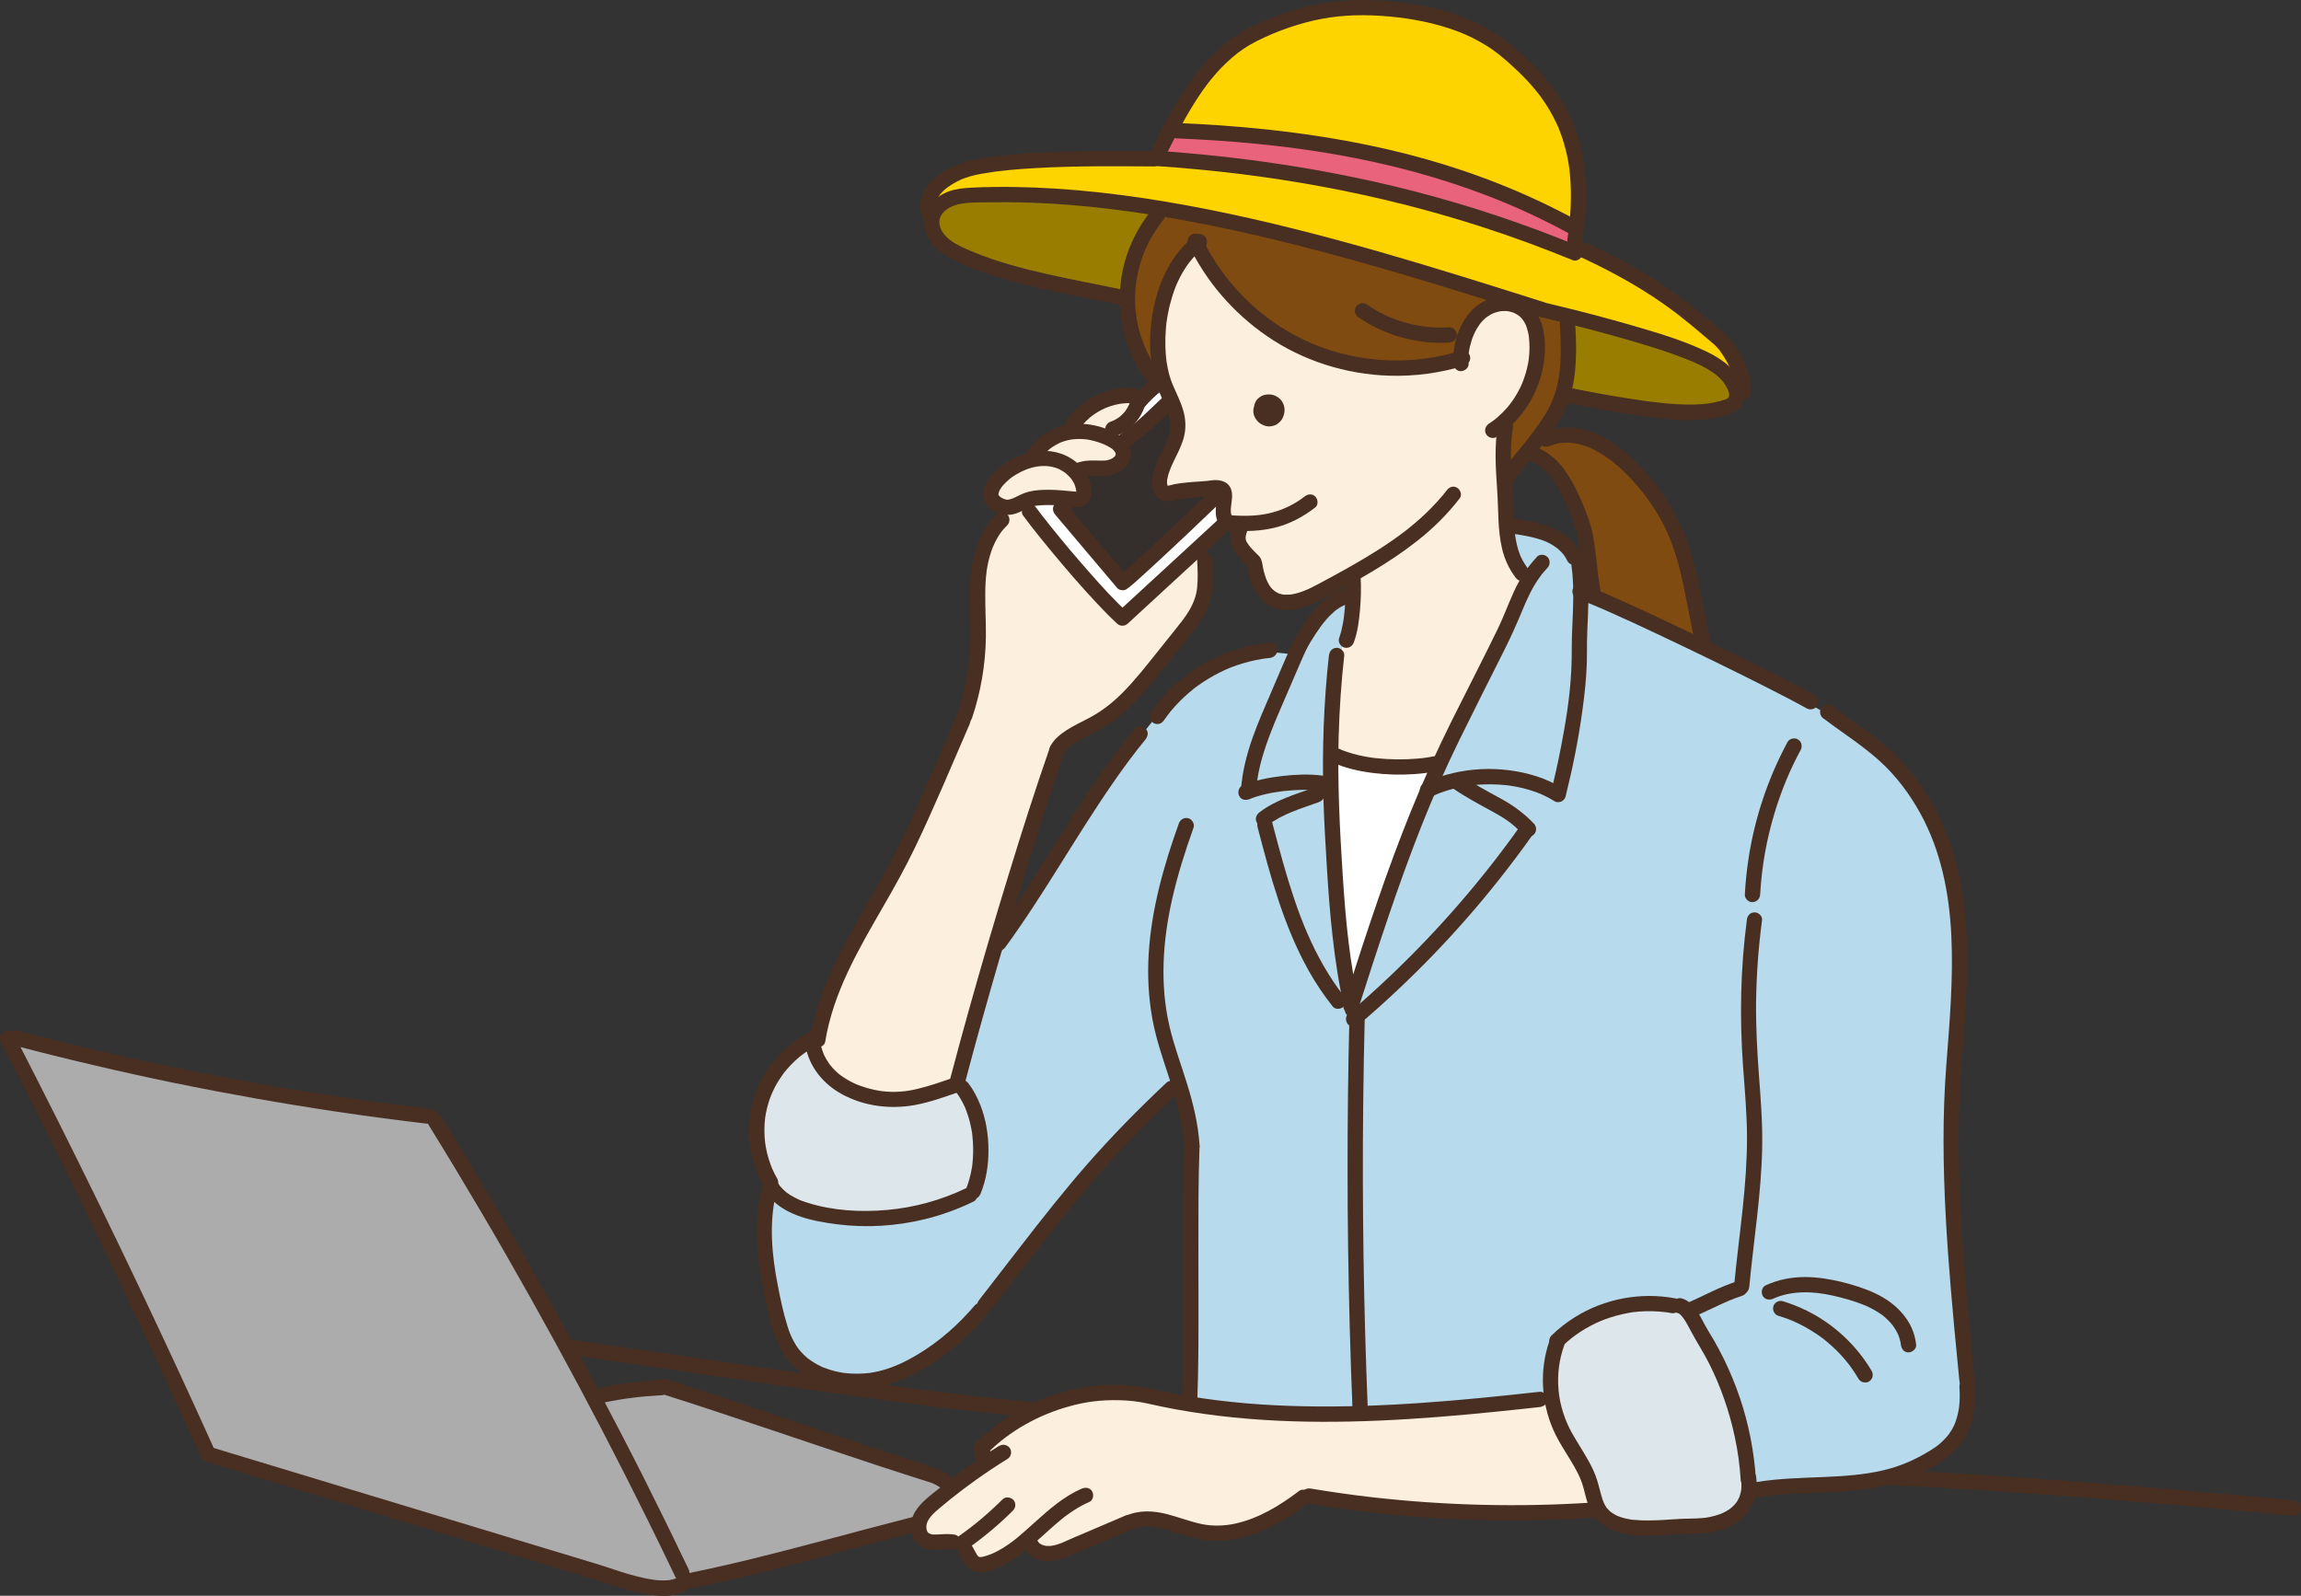 <?xml version="1.0" encoding="UTF-8"?><svg id="_レイヤー_2" xmlns="http://www.w3.org/2000/svg" viewBox="0 0 331.65 230"><rect x="0" y="0" width="331.65" height="230" fill="#333333" stroke="none"/><defs><style>.cls-1{fill:#b7daed;}.cls-2{fill:#acacad;}.cls-3{fill:#dde6eb;}.cls-4{fill:#804b11;}.cls-5{fill:#fdefdd;}.cls-6{fill:#fdd300;}.cls-7{fill:#fff;}.cls-8{fill:#342e2c;}.cls-9{fill:#492f21;}.cls-10{fill:#ea637c;}.cls-11{fill:#987d00;}</style></defs><g id="_レイヤー_1-2"><path class="cls-5" d="M173.52,34.65s-5.51,5.4-6.17,10.8c-.66,5.4.77,10.91,1.43,12.34.66,1.43.99,3.86.44,5.84-.55,1.98-2.2,5.29-1.76,6.5.44,1.21,1.21.99,3.09.77,1.87-.22,4.96-.88,5.51,0,.55.88-.66,2.53.33,3.2l1.98,1.32s-.88,2.53.66,3.86c1.54,1.32,1.98,2.64,2.42,3.42s.99,4.41,3.86,4.08,9.81-3.86,9.81-3.86c0,0-.11,5.29-.55,6.72-.44,1.43-1.21,3.53-1.21,3.53,0,0-1.54,9.48-.66,14.88.88,5.4,2.2,11.46,6.39,11.13,4.19-.33,10.36-5.84,12.34-7.71,1.98-1.87,10.25-9.7,13.11-12.01,2.87-2.31,8.15-7.05,9.81-8.26,1.65-1.21,1.98-2.53,1.98-2.53l-16.53-5.51s-5.29-6.78-2.53-23.03c2.87-3.53,4.3-6.39,4.41-9.48.11-3.09-.22-6.61-4.85-6.72-4.63-.11-4.41,1.76-5.18,3.53-.77,1.76-1.32,4.63-1.32,4.63l-6.28-3.64s-8.82.88-13.66-.55c-4.85-1.43-10.25-3.64-13.55-8.26-1.87-2.2-3.31-4.96-3.31-4.96Z"/><path class="cls-4" d="M216.66,68.43l.17-6.89s1.87-2.31,3.2-4.52c1.32-2.2,2.09-7.27,1.32-9.26s-.66-3.09-2.75-3.31c-2.09-.22-3.53-1.43-5.4,1.43-1.87,2.87-2.2,3.97-2.42,4.74s-.77,1.98-.77,1.98l-7.55.77s-6.28-.33-12.23-1.98c-5.95-1.65-11.13-7.11-13.22-9.75-2.09-2.64-4.3-5.62-4.3-5.62,0,0-3.25,1.38-4.24,5.12-.99,3.75-1.32,8.04-1.32,9.26s-.55,3.97-.55,3.97c0,0-2.42-4.52-4.41-8.49-1.98-3.97-3.42-11.57.22-18.18,3.64-6.61,5.62-7.49,7.16-8.6,1.54-1.1,2.75-2.2,2.75-2.2,0,0,3.75-8.37,14.99-10.69,11.24-2.31,16.42-.22,20.17,1.21,3.75,1.43,11.79,5.4,16.42,13.33,4.63,7.93,1.87,22.48,1.87,27.33s.77,7.71-1.65,12.56l-2.15,2.98s5.62-2.31,9.59,1.32c3.97,3.64,6.78,4.79,9.09,9.75,2.31,4.96,4.3,10.25,4.13,12.73-.17,2.48.83,5.79.83,5.79l-15.87-6.45s-1.16-8.76-2.48-13.22c-1.32-4.46-3.97-6.94-4.63-7.6-.66-.66-2.15-.83-2.15-.83l-3.8,3.31Z"/><path class="cls-1" d="M281.12,174.21c0-3.47.17-22.15.83-26.78.66-4.63,1.82-25.12-5.79-33.89-8.93-9.26-15.54-12.07-18.02-13.55-2.48-1.49-8.6-4.3-8.6-4.3l-9.42-4.96s-9.26-4.96-11.41-4.3c-1.21,3.42-2.98,12.73-2.98,12.73l-16.31,12.4s-6.22,7.2-8.65,8.76c-1.54.99-7.27,3.31-8.43-.66-1.16-3.97.33-16.2.5-19.01.17-2.81.5-7.49.5-7.49,0,0-5.79,1.38-6.78,1.21-.99-.17-5.62-.83-7.6.17-1.98.99-6.61,2.15-10.25,6.28-3.64,4.13-10.74,13.88-10.74,13.88l-11.9,18.51-12.56,19.84-22.48,19.17s-1.16,5.12-.33,9.59,1.65,17.19,11.74,17.03c9.26-.66,13.06-3.31,16.36-6.94,3.31-3.64,14.05-18.51,16.86-20.99,2.81-2.48,13.72-14.22,13.72-14.22,0,0,2.48,4.96,2.48,8.26s.17,28.6.17,28.6l-.66,8.43s9.09,1.49,13.39,1.65,14.05-.17,17.52-.33c3.47-.17,15.37-.83,16.2-.99s4.96-.5,4.96-.5l10.25-5.95,9.75-5.41,7.44,23.92,15.21-.83s9.59-.66,13.88-4.46c4.3-3.8,3.31-5.79,3.47-8.43.17-2.64-2.31-22.98-2.31-26.45Z"/><path class="cls-3" d="M224.43,194.88s0-3.14,3.97-4.46c3.97-1.32,6.12-2.48,9.42-2.31,3.31.17,5.12-.33,7.11,2.48,1.98,2.81,6.94,14.88,6.94,17.85s.66,6.45-.83,8.6c-1.49,2.15-4.46,2.64-7.27,2.98-2.81.33-7.77.66-8.93.17-1.16-.5-3.97-1.65-4.79-3.97-.83-2.31-2.98-7.11-4.13-8.43-1.16-1.32-2.48-6.45-2.31-8.1s.83-4.79.83-4.79Z"/><path class="cls-5" d="M223.44,201.82s-23.64,2.48-29.26,2.15c-5.62-.33-19.84-.17-26.28-1.98-5.95-.99-9.75-2.31-14.88-.17-5.12,2.15-9.59,3.97-10.58,5.45-.99,1.49-.5,2.98-.5,2.98,0,0-5.12,3.97-6.45,5.29s-3.64,2.98-3.14,4.63c.5,1.65,2.48,2.48,4.13,2.48h2.48s.17,2.64,2.15,2.64,6.94-2.31,6.94-2.31l.5-1.16s.33,3.31,3.47,2.31c3.14-.99,11.07-5.79,13.39-5.12,2.31.66,6.12,2.15,9.26,2.31,3.14.17,7.6-1.49,9.59-2.98,1.98-1.49,3.8-2.48,3.8-2.48,0,0,15.04,1.82,19.84,1.82h22.31s-1.32-4.46-2.15-6.61c-.83-2.15-4.63-9.26-4.63-9.26Z"/><path class="cls-3" d="M116.82,150.08s1.98,6.94,8.76,8.1c5.45.66,12.73-1.49,12.73-1.49,0,0,2.15,2.15,2.64,5.29.5,3.14-.33,9.26-.33,9.26,0,0-6.61,5.62-16.69,4.63-10.08-.99-10.91-1.32-12.89-5.29s-4.3-5.79-1.98-10.74c2.31-4.96,4.13-7.44,5.45-8.26,1.32-.83,2.31-1.49,2.31-1.49Z"/><path class="cls-5" d="M138.31,156.69s-6.45,3.14-12.73,1.49c-6.28-1.65-7.44-4.46-7.93-6.28-.5-1.82.99-5.29.99-5.29,0,0,3.8-9.59,7.27-15.7,3.47-6.12,10.58-21.82,12.07-24.96s2.81-8.1,2.98-10.58c.17-2.48-.5-11.57.33-14.38.83-2.81,3.47-7.6,3.47-7.6,0,0-3.14-.66-2.15-2.81.99-2.15,3.14-3.47,4.46-3.8,1.32-.33,1.82-1.32,3.14-2.15,1.32-.83,2.98-1.82,3.64-1.98s.33-2.15,2.64-3.31c2.31-1.16,4.13-1.98,5.79-1.98s2.64.17,2.98,1.82c.33,1.65-1.16,6.94.17,10.58,1.32,3.64,5.12,4.79,5.12,4.79,0,0,2.98,5.29,3.14,6.78s.5,6.28-2.64,9.59c-3.14,3.31-8.43,10.08-9.59,10.91-1.16.83-4.3,2.81-5.95,3.64-1.65.83-3.31,2.48-3.31,2.48l-10.25,34.71-3.64,14.05Z"/><path class="cls-7" d="M147.62,71.68s.61,1.54,2.42,3.86c1.82,2.31,6.45,8.1,7.44,9.26.99,1.16,3.14,5.4,5.56,3.09,2.41-2.3,6.39-5.84,7.05-6.5s6.39-6.5,6.39-6.5c0,0,.99-3.31.17-4.13-.83-.83-3.47-.83-4.63-.5s-4.68,2.09-4.57-.11.77-4.35,1.76-6.5c.99-2.15.99-3.8.17-5.12-.83-1.32-2.15-3.64-2.15-3.64l-3.97,3.14s.33,1.32-.5,2.31c-.83.99-3.31,1.98-3.31,1.98,0,0,2.64,1.98,2.64,3.14s-.33,1.65-1.98,1.82c-1.65.17-4.79.33-4.79.33,0,0,1.98,2.98.99,3.8-.99.83-8.71.28-8.71.28Z"/><path class="cls-2" d="M84.92,201.65s7.77-1.82,11.07-1.82c9.42,3.31,39.84,13.72,39.84,13.72,0,0,1.49.83,0,2.64s-1.32,2.98-4.3,3.64c-2.98.66-34.88,8.93-34.88,8.93l-21.82-20.33,10.08-6.78Z"/><path class="cls-2" d="M1.61,149.92s28.76,6.12,32.07,6.61c3.31.5,18.02,3.47,20,3.64s9.26.99,9.26.99l24.3,43.64,11.57,22.81s-.99,1.32-4.46.99-34.55-10.25-34.55-10.25l-29.75-8.76L1.61,149.92Z"/><path class="cls-8" d="M156.11,77.41l-3.31-4.41,2.64-.55s.99-.11.77-1.54c-.22-1.43-.99-2.87-.99-2.87,0,0,3.42-.44,4.52-.77s1.87-1.65,1.87-1.65v-1.43l7.05-6.39s1.87,2.09.99,4.63c-.88,2.53-2.2,4.52-2.64,5.95-.44,1.43-.22,2.42,1.32,2.42h6.28l.11.99-12.45,12.23-6.17-6.61Z"/><path class="cls-1" d="M194.51,86.11s0,3.8-.66,5.79c-.66,1.98-1.26,3.46-1.49,5.79-.46,4.81-.87,16.72-.5,20,.47,4.12,1.82,18.68,1.98,20.5s1.32,7.11,1.32,7.11c0,0-2.31-1.49-3.47-2.48-1.16-.99-5.45-11.24-6.78-14.22s-2.81-10.25-2.81-10.25c0,0,4.13-2.31,5.45-2.81,1.32-.5,2.64-1.98,2.64-1.98,0,0-4.96-1.49-10.58.99.83-6.28,4.13-15.7,6.61-20.17,2.48-4.46,4.79-6.61,5.79-7.44.99-.83,2.48-.83,2.48-.83Z"/><path class="cls-1" d="M217.32,75.86s.5,3.64,1.32,4.96,1.49,2.48,1.49,2.48c0,0-7.11,16.03-10.58,22.98-3.47,6.94-9.09,21.82-10.25,24.79-1.16,2.98-3.97,11.74-4.3,13.06-.33,1.32-.17,3.31-.17,3.31,0,0,11.9-11.07,15.37-15.04,3.47-3.97,9.75-12.89,9.75-12.89l-9.75-6.94s2.98-1.32,6.45-.83c3.47.5,7.6,2.98,7.6,2.98,0,0,2.81-7.77,2.98-15.37.17-7.6,1.32-16.53.5-17.69s-1.65-3.31-4.3-4.13c-2.64-.83-6.12-1.65-6.12-1.65Z"/><path class="cls-7" d="M195.17,145.29s-4.96-29.42-3.47-37.36c4.13,2.31,8.43,2.98,10.25,2.98s6.12-1.32,6.12-1.32l-12.89,35.7Z"/><path class="cls-6" d="M208.45,40.49s-34.05-10.47-43.42-10.8c-9.37-.33-19.66-2.79-24.48-1.56,0,0-2.51.13-4.17,1.45-1.65,1.32-2.64,2.64-2.64,2.64,0,0-.99-2.98,1.32-5.29,2.31-2.31,5.4-2.64,9.04-3.42,3.64-.77,22.7-.77,22.7-.77,0,0,3.64-10.58,10.14-15.21,6.5-4.63,15.1-7.71,23.47-6.39,8.37,1.32,13.99,3.42,18.51,7.6,4.52,4.19,8.26,10.91,8.6,16.42.33,5.51-.22,10.36-.22,10.36,0,0,8.6,3.75,13.33,7.27,4.74,3.53,7.27,5.73,9.04,8.49,1.76,2.75,1.32,4.41,1.1,4.85s-2.75-4.3-8.49-6.28c-5.73-1.98-29.09-7.82-29.09-7.82l-4.74-1.54Z"/><path class="cls-10" d="M167.24,22.53l1.87-4.08s20.39,1.54,30.08,4.08c9.7,2.53,18.4,5.18,20.72,6.5,2.31,1.32,7.16,4.08,7.16,4.08l-.44,3.53s-19.5-7.82-30.85-9.7c-11.35-1.87-28.54-4.41-28.54-4.41Z"/><path class="cls-11" d="M167.35,30.24s-3.2,5.18-3.97,7.16c-.77,1.98-1.32,5.4-1.32,5.4,0,0-11.24-2.09-13-2.53-1.76-.44-11.79-2.98-12.78-4.52-.99-1.54-2.2-2.42-1.32-4.52.88-2.09,2.49-3.01,5.6-3.1,3.11-.09,15.45.79,17.1.79s9.7,1.32,9.7,1.32Z"/><path class="cls-11" d="M225.97,57.13l.44-11.68s13.88,3.64,16.64,4.85,7.05,4.74,6.94,6.61-4.85,2.98-9.37,2.42c-4.52-.55-14.66-2.2-14.66-2.2Z"/><path class="cls-9" d="M172.08,34.09c-2.87,2.23-4.63,5.65-5.53,9.11-.87,3.35-1.05,6.95-.38,10.36.16.82.39,1.63.7,2.41.22.56.47,1.1.71,1.65.25.55.39.86.6,1.42.19.5.34,1.02.44,1.55.01.06.02.12.03.18,0-.03-.01-.13,0,0,.01.14.02.28.03.41,0,.12,0,.24,0,.36,0,.06,0,.12,0,.18,0,.06-.03.27,0,.12-.07.51-.22,1.01-.4,1.49-.1.27-.09.25-.23.54-.11.25-.23.5-.35.75-.49,1.01-1.02,2.02-1.35,3.1-.29.94-.48,2.06-.13,3.01.2.53.54,1.02,1.06,1.28.71.36,1.42.23,2.16.05,1.17-.29,2.32-.34,3.55-.42.62-.04,1.23-.12,1.85-.18.17-.02.34-.02.51-.02,0,0,.14,0,.14,0,.01.02-.25-.06-.13-.02.06.02.17.05.23.06.07,0-.25-.12-.08-.03.18.1-.16-.15-.06-.05.12.12-.15-.23-.07-.09.12.19-.04-.21-.02-.07,0,.04.02.1.04.13.06.14-.01-.3-.01-.08,0,.13,0,.25,0,.37-.07,1.31-.45,2.6.27,3.82.24.41.56.7.94.99.47.36,1.23.07,1.51-.4.33-.57.08-1.15-.4-1.51.14.11.08.07,0-.02-.04-.04-.2-.23-.1-.1.13.17-.18-.25-.15-.28.04-.04.08.25.04.08,0-.03-.02-.06-.03-.09-.02-.06-.03-.12-.05-.19-.05-.21,0,.1,0,.04,0-.09-.02-.17-.02-.26-.02-.57.09-1.14.15-1.71.07-.6.06-1.23-.23-1.78-.38-.72-1.17-1.01-1.94-1.05-.48-.03-.96.07-1.43.12-.6.06-1.2.09-1.8.13-.65.05-1.3.11-1.95.19-.3.04-.59.09-.89.14-.31.06-.63.18-.94.22-.04,0-.14,0-.16,0,.04-.01.09.03.12.04-.07-.02-.07-.09-.03,0,.07.12,0,0-.04-.05-.08-.1.05.06.05.06,0-.03-.04-.08-.06-.11-.06-.09.02.14.02.03,0-.07-.04-.19-.06-.26-.04-.15-.01.17,0,.02,0-.04,0-.1,0-.14,0-.09,0-.19,0-.28,0-.05.01-.1.01-.14,0-.15-.05.24,0-.03.2-1.05.55-1.82.98-2.72.48-.98.99-1.96,1.32-3,.36-1.12.42-2.26.22-3.42-.19-1.1-.64-2.15-1.1-3.17-.42-.95-.78-1.66-1.07-2.68-.2-.69-.33-1.4-.44-2.11-.03-.2.02.2-.01-.09-.01-.09-.02-.17-.03-.26-.02-.2-.04-.41-.06-.61-.03-.39-.05-.78-.06-1.17-.02-.83,0-1.66.07-2.49.02-.19.03-.38.05-.57.01-.11.02-.22.04-.34,0-.07.05-.36.02-.14.06-.44.13-.87.22-1.3.16-.84.37-1.66.63-2.47.13-.42.28-.84.44-1.25.04-.09.07-.18.11-.27.08-.2-.05.1.04-.1.09-.21.19-.41.29-.62.37-.77.8-1.51,1.29-2.2.05-.08.11-.16.17-.23.03-.04.22-.29.09-.12.13-.16.26-.32.39-.48.28-.32.57-.64.88-.93.3-.28.61-.55.94-.8.47-.37.38-1.17,0-1.56-.46-.46-1.09-.37-1.56,0h0Z"/><path class="cls-9" d="M177.48,76.47c2.12.15,4.28.08,6.35-.44,2.12-.53,4.03-1.56,5.75-2.9.47-.36.38-1.18,0-1.56-.46-.46-1.09-.37-1.56,0-1.44,1.12-3.09,1.92-4.89,2.36-.45.11-.91.2-1.37.26-.36.05.21-.02-.15.02-.11.01-.23.03-.34.04-.25.02-.49.04-.74.06-1.02.06-2.04.03-3.05-.04-.58-.04-1.13.54-1.1,1.1.03.63.48,1.06,1.1,1.1h0Z"/><path class="cls-9" d="M208.51,70.69c.08-.11-.07.09-.09.11-.05.06-.1.13-.15.19-.11.14-.23.28-.34.42-.24.29-.5.58-.75.86-.5.55-1.01,1.08-1.55,1.6-.52.5-1.05.98-1.6,1.45-.27.23-.55.47-.83.69-.14.11-.28.23-.42.34-.06.05-.13.1-.19.15-.06.05-.06.05-.02.01-.05.04-.1.07-.14.11-2.37,1.81-4.91,3.38-7.5,4.86-1.29.73-2.59,1.45-3.9,2.15-1.32.71-2.55,1.42-3.92,1.82-.35.1-.7.19-1.06.24.16-.02-.04,0-.06,0-.08,0-.15.01-.23.02-.21.01-.42,0-.63,0-.05,0-.28-.04-.1,0-.07-.01-.15-.03-.22-.04-.15-.03-.29-.08-.44-.12-.33-.1.08.04-.11-.04-.07-.03-.14-.07-.21-.11-.08-.05-.16-.09-.24-.15-.04-.02-.27-.2-.11-.07-.11-.09-.21-.18-.3-.27-.05-.05-.09-.1-.14-.15.01.01-.2-.24-.11-.12.09.12-.1-.15-.09-.13-.04-.06-.08-.11-.11-.17-.09-.15-.18-.3-.25-.45-.03-.06-.06-.12-.09-.19,0,.02-.13-.3-.07-.16.06.14-.07-.18-.06-.16-.02-.07-.05-.13-.07-.2-.11-.32-.2-.65-.29-.98-.16-.65-.17-1.55-.64-2.04-.32-.33-.66-.64-.97-.98-.11-.12-.21-.24-.32-.36-.05-.06-.1-.12-.15-.19-.15-.18.08.13-.06-.08-.16-.22-.34-.49-.39-.66-.02-.08-.04-.16-.05-.23.02.18,0-.12,0-.16,0-.07,0-.14.01-.21-.01.23,0-.03.02-.09.04-.18.08-.35.15-.52.22-.53-.24-1.23-.77-1.36-.64-.15-1.12.2-1.36.77-.49,1.18-.27,2.56.47,3.57.55.76,1.19,1.45,1.88,2.08-.09-.16-.19-.32-.28-.49.42,2.31,1.14,5,3.43,6.13,2.59,1.28,5.47.07,7.82-1.18,4.61-2.45,9.21-4.98,13.32-8.21,2.31-1.81,4.39-3.86,6.18-6.19.36-.47.07-1.23-.4-1.51-.57-.33-1.14-.08-1.51.4h0Z"/><path class="cls-9" d="M182.77,58.73c-.06,0-.12,0-.18,0,.1.01.2.03.29.04-.07,0-.13-.03-.19-.05.09.04.18.07.26.11-.06-.03-.12-.06-.17-.1.07.06.15.11.22.17-.07-.05-.12-.11-.18-.18.06.07.11.15.17.22-.06-.07-.1-.15-.14-.24.04.09.07.18.11.26-.04-.09-.07-.19-.08-.29.01.1.03.2.04.29,0-.08,0-.15,0-.23-.01.1-.03.2-.04.29.01-.08.03-.15.06-.22l-.11.26c.03-.07.07-.13.11-.18-.06.07-.11.15-.17.22.05-.06.1-.11.15-.15-.07.06-.15.11-.22.17.07-.05.15-.1.23-.13-.09.04-.18.07-.26.11.09-.04.18-.06.28-.08-.1.01-.2.03-.29.04.11-.02.23-.02.34,0-.1-.01-.2-.03-.29-.04.12.02.23.04.33.09l-.26-.11c.09.04.18.09.26.15-.07-.06-.15-.11-.22-.17.07.06.13.12.19.19-.06-.07-.11-.15-.17-.22.05.07.1.15.13.23l-.11-.26c.04.1.07.21.09.32-.01-.1-.03-.2-.04-.29.01.12.01.24,0,.36.01-.1.03-.2.04-.29-.02.12-.05.24-.09.35l.11-.26c-.04.1-.1.2-.17.29.06-.07.11-.15.17-.22-.06.08-.12.14-.2.2.07-.06.15-.11.22-.17-.07.05-.14.1-.23.13.09-.04.18-.07.26-.11-.08.03-.16.06-.24.07.1-.01.2-.03.29-.04-.09.01-.18.01-.28,0,.1.01.2.03.29.04-.11-.02-.22-.04-.32-.09l.26.11c-.1-.04-.2-.1-.29-.17.07.06.15.11.22.17-.09-.07-.17-.15-.24-.23.06.07.11.15.17.22-.06-.08-.11-.17-.15-.26l.11.26c-.03-.08-.05-.16-.06-.24.01.1.03.2.04.29,0-.08,0-.17,0-.25-.01.1-.03.2-.04.29.01-.08.03-.15.06-.22l-.11.26c.03-.08.08-.15.13-.21-.06.07-.11.15-.17.22.06-.08.13-.15.21-.21-.07.06-.15.11-.22.17.09-.06.18-.12.28-.16-.09.04-.18.07-.26.11.1-.04.2-.07.31-.08-.1.01-.2.03-.29.04.09-.01.18-.01.27,0-.1-.01-.2-.03-.29-.04.08.01.16.03.24.06-.09-.04-.18-.07-.26-.11.07.03.13.07.2.11-.07-.06-.15-.11-.22-.17.01,0,.02.02.04.03.23.19.47.32.78.32.27,0,.59-.12.78-.32.19-.21.34-.49.32-.78-.01-.28-.1-.59-.32-.78-.28-.23-.59-.43-.95-.49-.17-.02-.34-.06-.52-.04-.18.02-.38.04-.56.1-.36.12-.64.28-.92.53-.27.24-.44.56-.57.89-.13.35-.11.76-.03,1.11.09.36.3.69.55.97.26.29.59.47.95.61.27.11.58.16.87.13.37-.04.74-.13,1.05-.36.29-.22.55-.47.72-.8.18-.35.26-.67.29-1.07.02-.28-.01-.58-.11-.84-.12-.34-.3-.68-.58-.92-.28-.25-.61-.44-.98-.54-.39-.1-.75-.09-1.14-.02-.36.07-.69.26-.96.5-.59.5-.79,1.43-.51,2.14.07.18.14.35.25.5.19.25.33.4.59.59.29.21.73.33,1.09.29.15,0,.29-.03.42-.09.14-.04.25-.12.35-.23.19-.19.34-.5.32-.78-.01-.29-.11-.58-.32-.78-.2-.18-.5-.36-.78-.32h0Z"/><path class="cls-9" d="M211.65,52.39c-.01-.28-.02-.55,0-.83,0-.16.01-.32.03-.47,0-.06.01-.12.02-.18,0-.05.03-.27.01-.12.08-.58.22-1.16.4-1.72.08-.26.17-.51.28-.76,0,.02-.05.12,0,0,.03-.07.06-.14.09-.21.06-.14.13-.27.2-.4.12-.23.25-.45.39-.66.07-.1.14-.21.21-.31.12-.18.05-.07.02-.03.05-.07.11-.13.16-.2.15-.18.32-.35.49-.51.08-.08.17-.15.26-.23.03-.03.17-.12,0,0,.07-.05.13-.09.2-.14.53-.36.86-.52,1.45-.67.13-.03.26-.06.4-.09.19-.04-.14.01.05,0,.06,0,.12-.01.17-.02.13,0,.27-.01.41-.01.08,0,.15,0,.23,0,.03,0,.28.03.11,0,.27.04.54.11.8.2.06.02.11.04.17.06.18.07-.11-.06.05.02.12.06.25.13.37.2.1.06.2.13.3.2-.16-.12.13.11.16.14.07.07.14.14.21.21.04.05.09.1.13.15.14.15-.03-.05.04.05.13.19.26.38.36.58.05.1.1.21.15.31-.09-.19.05.15.07.21.08.25.15.5.21.75.03.12.05.24.07.37,0,.05.02.11.03.16.02.12-.01-.12.01.08.06.54.09,1.08.09,1.62,0,.52-.03,1.04-.1,1.56,0,.03-.03.25-.01.12.02-.12,0,.06-.01.07-.02.14-.05.28-.07.43-.05.27-.11.53-.17.79-.13.53-.29,1.04-.47,1.55-.04.12-.09.24-.13.35-.02.05-.04.1-.06.15-.07.17.06-.13-.01.04-.11.25-.22.49-.34.74-.27.55-.58,1.08-.92,1.59-.16.24-.33.47-.5.7.1-.13-.13.16-.16.2-.1.13-.21.25-.31.37-.39.45-.81.87-1.26,1.26-.11.09-.22.19-.33.28-.06.05-.11.09-.17.14.09-.07.01,0-.03.03-.26.19-.53.38-.8.56-.5.32-.71.98-.4,1.51.29.5,1.01.72,1.51.4,4.19-2.71,6.83-7.51,6.97-12.49.07-2.43-.4-5.13-2.44-6.7-2.33-1.79-5.6-1.31-7.71.57-2.18,1.93-3.19,5.2-3.05,8.04.03.57.49,1.13,1.1,1.1.57-.03,1.13-.49,1.1-1.1h0Z"/><path class="cls-9" d="M215.93,61.03c-.58,3.23-.35,6.47-.13,9.73.19,2.75.06,5.6.69,8.29.35,1.51,1.01,2.95,1.95,4.19.36.47.95.72,1.51.4.47-.27.76-1.03.4-1.51-.41-.54-.77-1.11-1.07-1.72-.06-.12-.12-.25-.17-.37.06.14-.02-.04-.02-.06-.03-.07-.06-.14-.08-.21-.11-.3-.21-.61-.29-.92-.08-.29-.14-.58-.2-.88-.03-.15-.05-.29-.08-.44,0-.06-.02-.11-.03-.17-.06-.36.02.21-.02-.15-.07-.61-.12-1.21-.15-1.82-.07-1.35-.1-2.71-.19-4.06-.1-1.54-.23-3.07-.27-4.61-.05-1.71-.01-3.44.29-5.1.1-.57-.15-1.22-.77-1.36-.54-.12-1.25.16-1.36.77h0Z"/><path class="cls-9" d="M193.9,83.14c.09,1.52.05,3.05-.07,4.57-.03.4-.07.79-.12,1.18,0,0-.05.36-.02.15-.01.09-.03.18-.04.27-.03.2-.06.39-.1.59-.13.71-.3,1.41-.54,2.08-.2.54.22,1.23.77,1.36.62.14,1.14-.19,1.36-.77.55-1.51.75-3.15.89-4.75.13-1.56.17-3.12.08-4.68-.03-.57-.48-1.13-1.1-1.1-.57.03-1.14.49-1.1,1.1h0Z"/><path class="cls-9" d="M169.9,118.71c-2.16,6.03-3.93,12.27-4.33,18.7-.2,3.18-.04,6.38.54,9.52.53,2.89,1.5,5.65,2.41,8.44,1.03,3.19,1.97,6.46,2.18,9.75.04.57.48,1.13,1.1,1.1.57-.03,1.14-.49,1.1-1.1-.19-3.07-.92-6.06-1.83-8.99-.85-2.73-1.86-5.42-2.51-8.2-1.4-6.03-.98-12.32.38-18.32.79-3.5,1.88-6.94,3.09-10.32.19-.54-.22-1.23-.77-1.36-.62-.14-1.15.19-1.36.77h0Z"/><path class="cls-9" d="M170.69,165.29c-.18,4.62-.17,9.25-.17,13.87,0,5.12.03,10.24,0,15.36-.02,2.43-.06,4.87-.15,7.3-.02.58.52,1.13,1.1,1.1.62-.03,1.08-.48,1.1-1.1.18-4.62.17-9.25.17-13.87,0-5.12-.03-10.24,0-15.36.02-2.43.06-4.87.15-7.3.02-.58-.52-1.13-1.1-1.1-.62.03-1.08.48-1.1,1.1h0Z"/><path class="cls-9" d="M182.97,92.65c-5.32.51-10.38,2.85-14.21,6.59-1.08,1.05-2.05,2.22-2.9,3.46-.34.49-.09,1.22.4,1.51.55.32,1.17.1,1.51-.4.67-.97,1.34-1.79,2.24-2.7.44-.44.89-.87,1.36-1.27.23-.2.46-.39.7-.58,0,0,.14-.11.07-.05-.09.07.1-.07.11-.09.14-.1.27-.2.41-.3,1-.72,2.05-1.35,3.15-1.9.27-.13.54-.26.82-.39.12-.05.24-.11.36-.16-.14.06.03-.01.05-.02.1-.04.21-.09.32-.13.56-.22,1.13-.42,1.71-.59.65-.2,1.31-.36,1.97-.5.35-.07.7-.13,1.06-.19.07-.01.15-.02.22-.03.21-.03-.26.03.1-.01.19-.02.37-.04.56-.06.57-.06,1.13-.47,1.1-1.1-.02-.55-.49-1.16-1.1-1.1h0Z"/><path class="cls-9" d="M163.56,105c-3.04,3.74-5.78,7.7-8.39,11.75-2.57,3.99-5.03,8.04-7.62,12.02-1.46,2.25-2.97,4.47-4.55,6.63-.35.48-.08,1.23.4,1.51.56.33,1.16.09,1.51-.4,2.78-3.8,5.31-7.78,7.81-11.76,2.51-4,5-8.02,7.69-11.9,1.5-2.17,3.05-4.27,4.7-6.29.38-.46.45-1.11,0-1.56-.39-.39-1.18-.46-1.56,0h0Z"/><path class="cls-9" d="M151.3,107.8c-2.1,6.02-4.03,12.1-5.9,18.19-2.01,6.54-3.94,13.1-5.78,19.68-.92,3.29-1.82,6.59-2.69,9.9-.15.56.18,1.22.77,1.36.58.13,1.2-.17,1.36-.77,1.62-6.17,3.35-12.31,5.13-18.43,1.92-6.56,3.91-13.11,6-19.61,1.05-3.25,2.12-6.5,3.25-9.73.19-.55-.22-1.23-.77-1.36-.61-.14-1.15.19-1.36.77h0Z"/><path class="cls-9" d="M137.85,103.24c-2.46,5.66-4.84,11.37-7.48,16.96-1.32,2.79-2.77,5.51-4.31,8.19-1.82,3.16-3.68,6.31-5.29,9.58-1.81,3.67-3.3,7.53-3.96,11.59-.09.57.15,1.21.77,1.36.53.12,1.26-.16,1.36-.77,1.16-7.17,4.83-13.36,8.42-19.59,1.57-2.72,3.09-5.45,4.46-8.28,1.39-2.89,2.7-5.81,3.98-8.75,1.33-3.05,2.64-6.12,3.96-9.17.24-.55.16-1.18-.4-1.51-.47-.27-1.27-.15-1.51.4h0Z"/><path class="cls-9" d="M116.09,150.7c.53,3.08,2.61,5.58,5.32,7.04,3.19,1.71,6.9,2.17,10.44,1.53,2.15-.39,4.21-1.14,6.26-1.85.56-.19.93-.76.77-1.36-.15-.55-.79-.96-1.36-.77-1.74.6-3.49,1.23-5.28,1.65-.88.21-1.58.33-2.41.39-.9.07-1.8.05-2.7-.06-.65-.08-1.48-.26-2.19-.47-.31-.09-.62-.19-.93-.3-.16-.06-.32-.12-.48-.18-.31-.12.19.09-.11-.05-.09-.04-.18-.08-.27-.12-.63-.29-1.23-.64-1.79-1.03-.07-.05-.13-.09-.2-.14-.04-.03-.21-.17-.05-.03-.12-.1-.25-.2-.37-.31-.26-.23-.51-.48-.75-.74-.13-.14-.25-.29-.37-.44.03.03.12.17,0,0-.06-.09-.13-.18-.19-.27-.21-.3-.39-.62-.56-.95-.04-.09-.08-.18-.13-.26-.1-.21.05.15-.04-.1-.07-.19-.14-.37-.2-.56-.12-.39-.22-.79-.29-1.2-.1-.59-.82-.92-1.36-.77-.62.17-.87.77-.77,1.36h0Z"/><path class="cls-9" d="M116.85,148.68c-2.89,1.41-5.33,3.76-6.89,6.56-1.73,3.1-2.31,6.66-1.8,10.16.29,1.96.96,3.87,1.96,5.59.3.51,1,.69,1.51.4.52-.3.69-.99.4-1.51-.21-.36-.4-.72-.57-1.09-.18-.37-.26-.58-.41-.99-.28-.77-.5-1.57-.65-2.37-.03-.18-.06-.36-.09-.55-.03-.23.03.26-.02-.13,0-.08-.02-.16-.03-.25-.04-.43-.07-.86-.08-1.29,0-.39,0-.78.02-1.17.01-.2.03-.41.05-.61.02-.22.03-.31.05-.44.25-1.56.7-2.97,1.36-4.24.33-.64.71-1.25,1.13-1.84.04-.05.28-.38.19-.26.11-.15.23-.29.35-.43.24-.28.49-.56.75-.82,1.17-1.2,2.33-2.04,3.89-2.8.53-.26.68-1.02.4-1.51-.32-.55-.97-.66-1.51-.4h0Z"/><path class="cls-9" d="M110.21,171.59c2.18,3.49,6.67,4.39,10.46,4.87,4.23.54,8.58.26,12.72-.76,2.39-.59,4.71-1.44,6.93-2.52.54-.26.68-1.02.4-1.51-.32-.55-.97-.66-1.51-.4-1.76.85-3.59,1.53-5.53,2.07-1.94.53-3.88.88-5.8,1.05-3.89.34-7.84.12-11.53-1.05-.25-.08-.49-.16-.73-.25-.07-.03-.14-.05-.21-.08-.07-.03-.14-.05-.2-.08.09.04.08.03-.04-.02-.43-.2-.85-.41-1.25-.66-.45-.29-.57-.37-.96-.74-.18-.17-.35-.36-.51-.54-.22-.25.1.16-.09-.12-.08-.12-.16-.24-.24-.36-.32-.5-.98-.7-1.51-.4-.5.29-.71,1-.4,1.51h0Z"/><path class="cls-9" d="M137.69,157.25c.59.76,1.06,1.59,1.45,2.47.07.16-.06-.14,0,.02.02.05.04.1.06.15.04.11.09.23.13.34.09.25.17.5.25.75.15.48.27.96.37,1.45.05.25.1.5.14.75.01.07.02.14.03.21,0,0,.03.18.01.07s0,.06,0,.07c.01.09.02.18.03.27.06.52.09,1.05.1,1.58.01.51,0,1.01-.03,1.52-.02.25-.04.5-.06.75-.01.12-.03.25-.04.37-.02.13,0,0,0-.03-.01.09-.03.17-.04.26-.17,1.09-.46,2.16-.88,3.19-.22.53.24,1.23.77,1.36.64.15,1.12-.2,1.36-.77.81-1.97,1.14-4.14,1.13-6.27,0-2.19-.36-4.42-1.16-6.46-.45-1.13-.99-2.2-1.74-3.16-.36-.47-.95-.72-1.51-.4-.46.27-.76,1.03-.4,1.51h0Z"/><path class="cls-9" d="M109.78,171.35c-1.04,4.29-.78,8.71-.04,13.02.36,2.08.8,4.15,1.33,6.18.51,1.95,1.23,3.84,2.49,5.42,2.07,2.6,5.34,3.89,8.58,4.18,3.45.31,6.81-.65,9.85-2.24,3.85-2.01,7.26-4.93,10.08-8.22.39-.45.44-1.11,0-1.56-.4-.4-1.17-.45-1.56,0-2.4,2.81-5.13,5.23-8.27,7.11-1.5.9-2.88,1.57-4.46,2.08-.73.23-1.47.41-2.23.53-.1.02-.2.03-.31.05.21-.03-.01,0-.07,0-.19.02-.38.04-.57.05-.38.03-.76.04-1.14.04-.38,0-.76-.01-1.14-.04-.17-.01-.34-.03-.51-.05-.03,0-.36-.05-.12-.01-.1-.01-.2-.03-.3-.05-.74-.12-1.46-.3-2.17-.55-.17-.06-.35-.13-.52-.19-.18-.07.23.11-.06-.02-.09-.04-.18-.08-.27-.12-.33-.16-.65-.33-.97-.52-.31-.19-.61-.39-.9-.61.15.12.02.01-.01-.01-.08-.06-.15-.13-.23-.19-.15-.13-.3-.26-.44-.4-.26-.26-.51-.53-.73-.82.03.04.11.16-.01-.02-.06-.08-.12-.16-.18-.25-.14-.2-.27-.41-.39-.63-.47-.81-.75-1.54-1.03-2.44-.59-1.89-.99-3.84-1.37-5.78-.86-4.38-1.3-9-.24-13.37.14-.56-.18-1.22-.77-1.36-.57-.13-1.21.17-1.36.77h0Z"/><path class="cls-9" d="M142.7,188.93c1.85-2.37,3.68-4.76,5.52-7.14,1.42-1.84,3.1-4,4.65-5.94,3.12-3.9,6.36-7.69,9.81-11.31,2.26-2.37,4.6-4.66,6.98-6.91.43-.41.41-1.15,0-1.56-.43-.43-1.12-.41-1.56,0-4.02,3.78-7.88,7.71-11.51,11.86-3.29,3.77-6.38,7.7-9.44,11.65-2.04,2.64-3.99,5.17-6.02,7.78-.37.47-.46,1.1,0,1.56.38.38,1.19.47,1.56,0h0Z"/><path class="cls-9" d="M140.09,103.53c1.28-3.79,1.96-7.78,2.01-11.78.02-2.06-.11-4.13-.09-6.19,0-1,.05-2,.17-3,0-.04.04-.29.01-.12.02-.12.03-.23.05-.35.03-.19.07-.39.1-.58.08-.43.18-.85.3-1.27.27-.96.53-1.63.97-2.45.47-.87.89-1.42,1.57-2.09.42-.42.42-1.14,0-1.56-.43-.43-1.13-.42-1.56,0-2.65,2.6-3.59,6.36-3.79,9.96-.11,2.11.01,4.22.04,6.33.03,1.97-.06,4.04-.34,5.93-.33,2.24-.86,4.44-1.58,6.58-.19.55.21,1.23.77,1.36.61.14,1.16-.18,1.36-.77h0Z"/><path class="cls-9" d="M155.1,73.08c.95.08,1.74-.38,2.07-1.28.23-.62.16-1.31.02-1.94-.28-1.23-1.03-2.38-1.99-3.19-2.23-1.87-5.27-2.11-7.94-1.1-2.13.8-4.43,2.32-5.32,4.51-.42,1.04-.24,2.2.56,3,.97.98,2.46,1.37,3.78.98.67-.2,1.28-.55,1.91-.85.06-.03.12-.06.18-.08-.15.06-.02,0,.06-.02.14-.05.28-.09.42-.13.39-.09.7-.12,1.11-.15,1.72-.13,3.43.09,5.14.24.58.05,1.13-.54,1.1-1.1-.03-.64-.49-1.05-1.1-1.1-1.3-.12-2.61-.27-3.92-.28-1.29,0-2.64.08-3.84.6-.43.19-.85.41-1.27.61-.19.09-.06.02-.01,0-.05.02-.09.04-.14.05-.11.04-.22.08-.33.11-.06.02-.34.07-.24.06.13-.01-.03,0-.05,0-.08,0-.17,0-.25,0-.13,0,.02,0,.04,0-.07-.01-.14-.03-.21-.05-.04-.01-.29-.1-.17-.05-.11-.05-.23-.11-.33-.17-.06-.03-.11-.07-.17-.1-.02-.01-.18-.14-.07-.05.1.08-.11-.11-.14-.14-.13-.12.07.16-.03-.05-.11-.22,0,.16-.02-.02,0-.03-.02-.07-.03-.1-.07-.2-.03.03,0,.06-.04-.04,0-.2,0-.24-.03-.13-.01.14-.02.12,0-.02.02-.13.03-.14.02-.07.04-.14.06-.21.02-.05.04-.09.05-.14-.02.07-.08.17-.02.05.09-.17.18-.34.29-.5.03-.04.2-.27.12-.17-.07.09.14-.16.17-.2.29-.32.6-.62.93-.89.06-.05.27-.21.1-.08.08-.06.17-.13.25-.19.17-.12.35-.24.54-.35,1.86-1.13,4.11-1.68,6.14-.84-.17-.07.17.09.21.11.12.06.25.13.37.21.1.06.21.13.31.2.02.01.2.14.1.07-.08-.06.08.07.09.08.21.18.41.37.6.58.05.05.09.1.13.16.11.14-.08-.12.02.02.08.11.16.23.23.34.07.12.14.24.2.36.01.03.1.22.05.1-.04-.1.03.09.04.11.09.26.16.52.21.8.02.13,0-.02,0-.04,0,.08,0,.16,0,.24,0,.05,0,.1,0,.14,0-.25.02,0-.02.03-.07.06,0-.01.03-.05-.12.17.03-.02.06-.05.02-.02.1-.05.11-.07.08-.02.07-.03,0-.02-.06,0-.12,0-.18-.01-.58-.05-1.13.54-1.1,1.1.03.64.48,1.05,1.1,1.1Z"/><path class="cls-9" d="M149.87,66.43c.35-.65.61-.99,1.19-1.51.11-.1.22-.2.34-.29-.13.1.05-.04.09-.06.06-.04.12-.09.18-.13.29-.2.6-.37.92-.53.08-.04.17-.08.25-.12.19-.08-.24.08.1-.04.14-.05.28-.1.42-.15.36-.12.74-.2,1.12-.26.21-.03.6-.06.92-.07.41,0,.82.01,1.22.06-.14-.02.13.02.15.02.09.01.17.03.25.05.19.04.38.08.57.13.42.1.83.24,1.23.39.27.1.52.22.83.38.14.08.29.16.42.24.06.04.12.08.18.12.19.13-.04-.05.12.1.05.05.1.1.15.15-.01-.01.21.24.12.13-.07-.09.19.38.11.15.02.06.04.13.06.19.1.3-.03-.13,0,.06.01.08-.05.27.01.03-.02.07-.04.14-.06.21-.03.13.13-.18-.02.01-.04.04-.06.1-.1.14.15-.2-.11.08-.16.13-.13.11.21-.12-.04.02-.05.03-.11.07-.16.1-.06.03-.11.06-.17.09-.25.13.18-.04-.09.04-.16.05-.31.1-.47.13,0,0-.31.06-.14.03.14-.02-.15.01-.18.01-.45.03-.9,0-1.35-.01-1.03-.03-1.99.05-2.94.47-.54.24-.67,1.03-.4,1.51.33.56.96.64,1.51.4-.13.06.25-.07.21-.06.1-.03.2-.05.31-.07.22-.04-.25.01.15-.02.11,0,.21-.02.32-.02.48-.02.95,0,1.43.02.9.02,1.75-.08,2.58-.45.69-.3,1.34-.81,1.67-1.5.41-.86.36-1.86-.15-2.67-.47-.73-1.19-1.27-1.96-1.66-.89-.44-1.85-.8-2.82-1-1.8-.38-3.72-.35-5.45.31-1.83.7-3.43,1.94-4.37,3.67-.28.52-.13,1.2.4,1.51.5.29,1.22.13,1.51-.4h0Z"/><path class="cls-9" d="M155.67,61.7s.18-.25.1-.14c.08-.1.17-.21.25-.31.17-.2.35-.39.54-.58.17-.17.36-.34.54-.5.24-.2.22-.18.45-.35.42-.3.86-.56,1.31-.79.47-.23.7-.33,1.26-.51.47-.15.95-.26,1.43-.34.19-.03-.15.02.04,0,.06,0,.11-.01.17-.02.11-.01.23-.02.34-.03.26-.02.53-.03.79-.02.08,0,.29.04.1,0,.07.01.13.03.19.05-.07-.02-.08-.08-.05-.01.08.15-.17-.2-.16-.18,0-.04-.02-.08-.03-.12-.02-.14-.03-.16-.03-.06.02,0-.02.11,0,0-.02.09-.05.18-.08.27-.03.1-.07.2-.11.3-.05.12,0,0,0-.02-.02.05-.05.1-.07.15-.11.22-.24.44-.38.65-.03.04-.06.09-.09.13-.19.27.07-.07-.06.07-.08.1-.16.19-.25.28-.15.16-.44.42-.53.49-.08.06-.42.28-.61.38-.13.07-.25.13-.38.19.16-.07-.2.07-.24.08-.56.19-.93.76-.77,1.36.15.55.79.96,1.36.77,1.26-.42,2.35-1.17,3.16-2.22.79-1.02,1.87-2.96.76-4.11-.96-1-2.82-.67-4.03-.44-1.26.24-2.49.73-3.58,1.39-1.3.79-2.4,1.83-3.29,3.07-.35.48-.08,1.23.4,1.51.56.32,1.16.09,1.51-.4h0Z"/><path class="cls-9" d="M164.91,58.73c.76-.9,1.61-1.72,2.54-2.44-.07.06-.15.11-.22.17.12-.09.25-.19.37-.28.24-.17.43-.36.51-.66.07-.26.04-.62-.11-.85-.15-.24-.38-.44-.66-.51-.27-.06-.61-.06-.85.11-1.16.84-2.22,1.8-3.14,2.9-.19.23-.32.47-.32.78,0,.27.12.59.32.78.21.19.49.34.78.32.28-.01.59-.1.78-.32h0Z"/><path class="cls-9" d="M147.45,74.29c1.48,2,3.05,3.92,4.64,5.83,1.91,2.29,3.87,4.55,5.91,6.73.97,1.04,1.96,2.06,3,3.02.45.42,1.1.42,1.56,0,1.66-1.53,3.33-3.07,4.99-4.6,2.63-2.42,5.26-4.85,7.9-7.27.61-.56,1.22-1.12,1.82-1.68.44-.4.41-1.15,0-1.56-.44-.44-1.12-.4-1.56,0-1.66,1.53-3.33,3.07-4.99,4.6-2.63,2.42-5.26,4.85-7.9,7.27-.61.56-1.22,1.12-1.82,1.68h1.56c-1.96-1.8-3.76-3.79-5.52-5.79-1.92-2.17-3.79-4.39-5.6-6.65-.42-.52-.83-1.04-1.24-1.57-.03-.04-.06-.08-.09-.12-.07-.09-.06-.08.04.05-.03-.04-.06-.08-.09-.11-.08-.1-.16-.2-.23-.3-.16-.21-.32-.42-.47-.63-.35-.48-.95-.72-1.51-.4-.47.28-.75,1.03-.4,1.51h0Z"/><path class="cls-9" d="M172.55,80.75c.07,1.31.13,2.61,0,3.91-.1,1.12-.52,2.26-1.11,3.27-.64,1.09-1.37,1.96-2.14,2.93-.88,1.1-1.76,2.2-2.64,3.3-1.53,1.91-3.05,3.85-4.78,5.6-1.58,1.6-3.18,2.84-5.19,3.87-.98.5-1.97.98-2.9,1.57-.93.6-1.88,1.34-2.39,2.34-.27.53-.14,1.2.4,1.51.49.29,1.24.14,1.51-.4.04-.08.09-.17.14-.25.05-.08.18-.25.04-.08.15-.19.31-.36.48-.52.07-.06.14-.12.21-.18.05-.04.1-.08.15-.12-.03.03-.17.12,0,0,.2-.15.41-.29.62-.42.85-.54,1.75-.98,2.64-1.44,2.06-1.04,3.89-2.4,5.54-4.01,1.75-1.72,3.28-3.65,4.81-5.56.9-1.12,1.79-2.24,2.69-3.36.84-1.05,1.71-2.09,2.44-3.22.79-1.23,1.37-2.6,1.58-4.06.23-1.55.18-3.1.09-4.67-.03-.57-.48-1.13-1.1-1.1-.57.03-1.14.49-1.1,1.1h0Z"/><path class="cls-9" d="M251.78,132.62c-.93,7-1.05,14.04-.55,21.07.25,3.45.57,6.89.57,10.35,0,3.35-.26,6.7-.61,10.03-.4,3.79-.9,7.57-1.26,11.37-.05.58.55,1.13,1.1,1.1.64-.03,1.04-.49,1.1-1.1.63-6.71,1.74-13.39,1.86-20.14.06-3.45-.21-6.88-.47-10.32-.26-3.51-.45-7.02-.41-10.55.05-3.96.34-7.91.86-11.83.08-.57-.56-1.13-1.1-1.1-.66.03-1.02.49-1.1,1.1h0Z"/><path class="cls-9" d="M262.88,103.59c2.68,2.03,5.54,3.83,8.04,6.09,2.4,2.17,4.36,4.81,5.91,7.64,2.93,5.35,4.12,11.42,4.42,17.47.31,6.33-.26,12.66-.74,18.97-.54,7.09-.45,14.2-.08,21.3.38,7.18,1.04,14.33,1.74,21.48.08.85.17,1.7.25,2.55.06.59.47,1.1,1.1,1.1.55,0,1.16-.51,1.1-1.1-.7-7.21-1.41-14.41-1.85-21.64-.44-7.24-.65-14.52-.2-21.76.41-6.44,1.11-12.85.94-19.31-.17-6.32-1.17-12.66-3.89-18.41-1.41-3-3.29-5.8-5.53-8.25-2.34-2.56-5.26-4.53-8.07-6.53-.68-.49-1.36-.98-2.03-1.48-.48-.36-1.23-.08-1.51.4-.33.56-.08,1.15.4,1.51h0Z"/><path class="cls-9" d="M250.5,184.64c-2.64.81-5.06,2.2-7.59,3.28-.55.23-.67,1.04-.4,1.51.33.57.96.63,1.51.4,1.21-.51,2.39-1.09,3.58-1.64.3-.14.61-.28.91-.42.16-.07.32-.14.48-.21.09-.04.17-.08.26-.11.17-.07-.12.05.05-.02.59-.24,1.18-.47,1.78-.66.57-.17.93-.77.77-1.36-.15-.56-.78-.94-1.36-.77h0Z"/><path class="cls-9" d="M241.82,189.24c.09.03.24.13.01,0,.07.04.13.07.2.11.04.03.09.06.13.09-.23-.17-.01,0,.03.04.11.1.2.21.3.32.02.03.2.27.05.06.07.09.13.18.19.27.4.59.72,1.23,1.06,1.86.81,1.52,1.76,2.96,2.54,4.51,1.67,3.32,2.91,6.86,3.7,10.56.46,2.13.72,4.07.86,6.23.04.57.48,1.13,1.1,1.1.57-.03,1.14-.49,1.1-1.1-.26-4.05-1.04-8.08-2.35-11.92-.66-1.92-1.44-3.81-2.34-5.63-.44-.89-.91-1.76-1.4-2.62-.41-.71-.86-1.39-1.25-2.11-.78-1.46-1.62-3.36-3.35-3.87-.55-.16-1.23.2-1.36.77-.13.59.18,1.18.77,1.36h0Z"/><path class="cls-9" d="M241.43,187.13c-4.94-.93-10.16.05-14.43,2.71-1.22.76-2.36,1.65-3.38,2.65-.43.42-.42,1.14,0,1.56.43.43,1.13.42,1.56,0,.86-.84,1.59-1.43,2.55-2.06.48-.32.98-.61,1.48-.88.24-.13.48-.25.72-.36.14-.07.28-.13.42-.19.05-.02.39-.17.26-.12,1.06-.45,2.17-.79,3.29-1.04.26-.06.53-.11.79-.16.15-.03.3-.05.45-.08.06,0,.11-.02.17-.03.11-.02-.08,0,.11-.01.57-.07,1.14-.12,1.72-.13.65-.02,1.3,0,1.95.04.31.02.61.05.92.09.23.03.1.01.05,0,.09.01.19.03.28.04.17.03.34.06.51.09.56.11,1.22-.16,1.36-.77.12-.54-.16-1.24-.77-1.36h0Z"/><path class="cls-9" d="M223.34,193.23c-1.48,4.2-1.22,8.88.58,12.94.9,2.02,2.24,3.8,3.28,5.75.47.88.8,1.63,1.05,2.59.24.9.43,1.81.78,2.67.36.89.86,1.68,1.61,2.3.68.56,1.42.95,2.25,1.24,1.59.56,3.36.64,5.03.62,1.62-.02,3.24-.19,4.86-.25,1.53-.06,3.03-.05,4.53-.4,1.47-.34,2.91-.98,4.01-2.03,1.19-1.14,1.79-2.71,1.87-4.34.02-.45,0-.9-.05-1.34-.07-.57-.46-1.13-1.1-1.1-.54.02-1.17.49-1.1,1.1.05.41.07.83.06,1.25,0,.19-.02.38-.04.57.03-.28,0,.02-.02.07-.02.12-.05.23-.07.34-.04.16-.09.33-.15.49-.03.08-.06.15-.09.23.11-.27,0-.02-.02.03-.06.12-.12.24-.19.35-.04.07-.08.13-.13.2-.03.05-.25.33-.06.09-.19.24-.4.46-.64.67-.06.05-.12.1-.18.15-.2.17.2-.13-.02.02-.15.1-.3.21-.46.3-.25.15-.51.28-.78.4-.25.12.22-.08-.04.01-.08.03-.15.06-.23.09-.18.07-.37.13-.55.18-.32.1-.65.17-.98.24-.17.03-.34.06-.5.09-.05,0-.34.05-.05,0-.11.01-.23.03-.34.04-.68.07-1.35.08-2.03.09-1.49.01-2.98.17-4.47.23-.79.03-1.58.05-2.37.02-.39-.02-.77-.04-1.16-.08-.04,0-.36-.04-.08,0-.09-.01-.19-.03-.28-.04-.21-.03-.43-.08-.64-.12-.32-.07-.64-.16-.95-.27-.08-.03-.16-.06-.25-.09-.27-.1.2.1-.06-.02-.18-.09-.36-.17-.53-.28-.15-.09-.29-.18-.43-.28-.23-.16.17.15-.04-.03-.06-.06-.13-.11-.19-.17-.13-.12-.24-.24-.36-.37-.19-.2.11.18-.06-.08-.06-.08-.11-.17-.16-.25-.11-.18-.2-.36-.28-.55.09.21-.04-.12-.05-.13-.04-.1-.07-.2-.11-.31-.15-.45-.27-.91-.39-1.38-.23-.91-.48-1.77-.86-2.63-.86-1.94-2.11-3.67-3.14-5.51-1.05-1.88-1.75-4.08-1.93-6.16-.2-2.3.06-4.36.83-6.54.19-.54-.22-1.23-.77-1.36-.62-.14-1.15.19-1.36.77h0Z"/><path class="cls-9" d="M253.57,215.77c.17-.03.34-.06.52-.08.08-.01.16-.02.23-.03.04,0,.28-.04.12-.02.36-.05.73-.09,1.09-.13.76-.08,1.51-.14,2.27-.18,1.52-.1,3.05-.15,4.58-.21,3.06-.13,6.14-.31,9.14-.95,2.6-.56,5.02-1.56,7.31-2.9,1.59-.93,3.04-2.06,4.08-3.6,1.55-2.28,1.88-5.15,1.71-7.83-.04-.57-.48-1.13-1.1-1.1-.57.03-1.14.49-1.1,1.1.04.7.06,1.41.02,2.11-.02.31-.04.61-.08.91,0,.04-.03.22,0,.01,0,.07-.02.13-.03.2-.03.16-.06.32-.09.48-.1.5-.24,1-.42,1.48-.03.08-.15.36-.05.13-.05.11-.1.23-.15.34-.1.22-.22.43-.34.63-.11.19-.23.37-.36.55-.06.08-.12.16-.18.24.17-.22-.05.05-.11.12-.27.31-.55.6-.86.88-.14.13-.29.25-.43.37-.25.2.12-.09-.08.06-.08.06-.17.13-.26.19-.33.23-.67.45-1.02.66-2.07,1.25-4.12,2.14-6.48,2.7-2.82.67-5.63.85-8.56.98-3.32.14-6.67.2-9.96.76-.59.1-.92.82-.77,1.36.17.62.77.87,1.36.77h0Z"/><path class="cls-9" d="M255.59,187.18c1.25-.58,2.71-.86,4.11-.91,1.56-.05,2.91.13,4.39.45,1.52.33,3.04.76,4.48,1.33.58.23,1.31.59,1.92.96.68.41,1.05.69,1.59,1.22.57.56.89.96,1.28,1.68.09.17.18.33.25.51-.07-.15.03.07.04.1.04.11.08.21.11.32.06.18.11.36.15.54.02.07.03.15.04.22.01.06.02.11.03.17-.01-.11-.01-.09,0,.05.06.57.47,1.13,1.1,1.1.55-.02,1.16-.49,1.1-1.1-.34-3.45-2.91-6.03-5.94-7.43-1.56-.72-3.21-1.24-4.88-1.64-1.68-.41-3.43-.68-5.16-.69-1.98,0-3.93.37-5.73,1.21-.54.25-.68,1.03-.4,1.51.32.55.97.65,1.51.4h0Z"/><path class="cls-9" d="M256.36,189.66c.49.15.97.31,1.45.49.5.19.68.27,1.19.51.92.43,1.81.94,2.66,1.5.41.27.81.55,1.2.85.15.11-.1-.08.05.04.04.04.09.07.13.11.09.07.18.14.26.21.2.17.4.34.6.52.75.67,1.45,1.38,2.09,2.15.18.22.36.43.53.66-.07-.1.13.17.17.23.08.11.16.21.23.32.34.48.65.97.95,1.47.3.51.99.7,1.51.4.51-.3.7-.99.4-1.51-2.19-3.72-5.49-6.79-9.36-8.7-1.12-.55-2.28-1.01-3.47-1.37-.55-.17-1.23.2-1.36.77-.14.59.18,1.18.77,1.36h0Z"/><path class="cls-9" d="M142.23,209.54c3.24-3.3,7.48-5.63,11.94-6.86,2.39-.66,4.58-.92,7.07-.87,1.4.03,2.79.17,4.16.48,1.35.31,2.71.59,4.07.84,5.54,1.01,11.17,1.54,16.79,1.72,5.62.18,11.26.02,16.87-.33,5.57-.35,11.14-.89,16.69-1.49.7-.08,1.4-.15,2.1-.23.59-.07,1.1-.46,1.1-1.1,0-.55-.51-1.17-1.1-1.1-5.62.62-11.24,1.2-16.88,1.59-5.67.4-11.35.61-17.03.5-5.61-.11-11.23-.54-16.77-1.48-1.39-.23-2.78-.5-4.16-.8-1.43-.31-2.84-.61-4.3-.73-2.62-.21-5.27-.03-7.84.53-4.77,1.05-9.35,3.35-13.03,6.57-.43.38-.85.78-1.26,1.19-.99,1.01.56,2.57,1.56,1.56h0Z"/><path class="cls-9" d="M140.53,208.69v1.32c0,.28.12.58.32.78.1.11.22.18.35.23.13.07.27.1.42.09.28-.01.58-.11.78-.32.2-.22.32-.48.32-.78v-1.32c0-.28-.12-.58-.32-.78-.1-.11-.22-.18-.35-.23-.13-.07-.27-.1-.42-.09-.29.01-.58.11-.78.32-.2.22-.32.48-.32.78h0Z"/><path class="cls-9" d="M144.04,208.37c-3,1.86-5.87,3.9-8.62,6.11-1.26,1.01-2.72,2.03-3.55,3.46-.8,1.38-.86,3.25.29,4.47.65.69,1.61.95,2.53.97.42,0,.84-.03,1.27-.06.19-.01.39-.02.58-.02.1,0,.19,0,.29,0,.04,0,.4.05.21.02.57.09,1.21-.15,1.36-.77.12-.53-.16-1.25-.77-1.36-.74-.12-1.45-.09-2.19-.04-.32.02-.64.02-.96.02-.03,0-.22-.02-.03,0-.07-.01-.14-.03-.21-.04-.07-.02-.14-.04-.2-.06.18.06-.1-.06-.13-.07-.03-.01-.17-.12-.04-.01-.05-.04-.09-.09-.14-.14-.14-.13-.04-.05,0,0-.04-.05-.06-.11-.1-.17-.1-.16-.03-.06,0,0-.02-.06-.04-.12-.06-.19-.02-.08-.04-.16-.05-.24-.02-.12,0,.15,0-.05,0-.14,0-.27.01-.4-.02.22.05-.19.07-.25.02-.06.04-.13.06-.19.06-.16-.07.13.02-.04.09-.18.18-.34.29-.51.12-.17.32-.4.55-.63.25-.25.52-.49.79-.72.58-.49,1.17-.98,1.76-1.45,1.2-.96,2.42-1.88,3.69-2.78,1.45-1.03,2.92-2.01,4.43-2.94.51-.31.7-.98.4-1.51-.3-.5-1-.71-1.51-.4h0Z"/><path class="cls-9" d="M138.23,223.99c.4.65.67,1.37,1.23,1.91.8.77,1.89.84,2.92.57,1.38-.36,2.69-1.03,3.87-1.83,2.44-1.64,4.46-3.8,6.73-5.65.39-.32.46-.37.84-.65.33-.24.67-.48,1.02-.7.7-.45,1.42-.84,2.18-1.17.55-.24.67-1.04.4-1.51-.33-.56-.96-.63-1.51-.4-2.59,1.12-4.73,3.02-6.81,4.89-.5.45-1.01.91-1.52,1.36-.25.22-.51.44-.76.65-.11.09-.22.18-.32.27-.07.06-.14.11-.2.16-.03.02-.31.24-.15.12-.52.4-1.05.77-1.6,1.11-.26.16-.52.31-.79.45-.13.07-.27.14-.41.2-.08.04-.15.07-.23.11-.04.02-.31.13-.11.05-.33.14-.67.26-1.02.36-.11.03-.21.06-.32.09-.03,0-.33.05-.23.04-.08,0-.18.01-.26,0,.15.02-.19-.07-.03,0,0,0-.25-.17-.13-.07.09.07-.11-.12-.13-.15-.12-.13.12.21-.04-.06-.05-.09-.11-.17-.16-.26-.19-.33-.35-.68-.55-1-.31-.51-.99-.7-1.51-.4-.51.3-.71,1-.4,1.51h0Z"/><path class="cls-9" d="M139.3,223.32c2.4-1.68,4.65-3.55,6.72-5.62.41-.41.44-1.16,0-1.56-.44-.4-1.12-.44-1.56,0-1.98,1.98-4.06,3.72-6.27,5.27-.47.33-.74.98-.4,1.51.3.47,1,.75,1.51.4h0Z"/><path class="cls-9" d="M147.63,223.19c.66,1.19,1.99,1.81,3.32,1.85,1.47.05,2.83-.62,4.14-1.18,2.73-1.16,5.46-2.33,8.19-3.49.55-.23.67-1.04.4-1.51-.33-.57-.96-.63-1.51-.4-2.46,1.05-4.93,2.1-7.39,3.15-1.09.46-2.18,1.08-3.39,1.21.11-.01-.2,0-.23,0-.14,0-.28,0-.42-.01.22.02-.08-.02-.13-.03-.14-.03-.27-.07-.41-.12.19.07-.1-.05-.12-.06-.04-.02-.36-.25-.2-.12-.08-.07-.15-.14-.22-.21.13.14-.09-.15-.12-.2-.29-.52-1-.69-1.51-.4-.53.31-.68.98-.4,1.51h0Z"/><path class="cls-9" d="M163.41,220.37c-.16.07.2-.08.18-.07.07-.03.15-.05.22-.07.19-.06.37-.1.57-.14,0,0,.37-.05.16-.03.08,0,.15-.02.23-.02.23-.02.46-.02.69-.02.81.02,1.44.15,2.3.38,1.66.43,3.26,1.07,4.94,1.41,3.65.74,7.29-.15,10.57-1.79,1.81-.9,3.5-2.02,5.11-3.24.47-.36.72-.95.4-1.51-.27-.47-1.03-.76-1.51-.4-2.8,2.13-5.83,3.98-9.24,4.73-1.56.34-3.29.39-4.85.06-1.68-.36-3.28-.99-4.94-1.42-2.01-.51-4.01-.63-5.94.22-.54.24-.67,1.04-.4,1.51.33.56.96.64,1.51.4h0Z"/><path class="cls-9" d="M188.34,216.67c5.33.89,10.71,1.55,16.1,1.96,5.34.41,10.7.57,16.06.49,3.03-.04,6.05-.17,9.07-.36.57-.04,1.13-.48,1.1-1.1-.03-.56-.49-1.14-1.1-1.1-5.32.35-10.66.46-15.99.33-5.31-.13-10.61-.5-15.88-1.1-2.94-.34-5.84-.75-8.77-1.24-.57-.09-1.21.15-1.36.77-.12.53.16,1.25.77,1.36h0Z"/><path class="cls-9" d="M87.05,202.15c2.8-.59,5.4-.9,8.28-1.05.57-.03,1.13-.49,1.1-1.1-.03-.57-.49-1.13-1.1-1.1-2.99.15-5.94.51-8.87,1.13-.58.12-.92.81-.77,1.36.17.6.77.89,1.36.77h0Z"/><path class="cls-9" d="M99.93,228.85c8.57-1.72,17-4.07,25.45-6.31,2.31-.61,4.63-1.22,6.95-1.81.58-.15.93-.79.77-1.36-.16-.59-.78-.92-1.36-.77-8.47,2.15-16.88,4.55-25.38,6.57-2.33.55-4.67,1.08-7.01,1.55-.58.12-.92.81-.77,1.36.17.61.77.89,1.36.77h0Z"/><path class="cls-9" d="M61.82,162.21c2.54,4.1,5.03,8.23,7.48,12.39,2.45,4.15,4.85,8.33,7.21,12.54,2.36,4.21,4.68,8.44,6.95,12.69,2.27,4.25,4.5,8.53,6.68,12.83,2.18,4.3,4.32,8.62,6.41,12.97.26.55.53,1.1.79,1.65.26.54,1.02.68,1.51.4.55-.32.65-.97.4-1.51-2.08-4.35-4.2-8.68-6.37-12.99-2.17-4.31-4.39-8.59-6.65-12.85-2.26-4.26-4.57-8.5-6.92-12.71-2.35-4.21-4.74-8.4-7.18-12.56-2.44-4.16-4.92-8.3-7.44-12.4-.32-.52-.64-1.04-.96-1.55-.31-.51-.99-.7-1.51-.4-.51.3-.71,1-.4,1.51h0Z"/><path class="cls-9" d="M1.82,150.62c7.71,2.03,15.47,3.85,23.27,5.46,7.76,1.59,15.56,2.97,23.4,4.14,4.49.67,8.98,1.26,13.49,1.79.57.07,1.13-.55,1.1-1.1-.03-.65-.49-1.03-1.1-1.1-7.82-.92-15.59-2.05-23.36-3.4-7.8-1.36-15.57-2.93-23.29-4.71-4.32-1-8.63-2.07-12.92-3.2-.56-.15-1.22.19-1.36.77-.13.58.17,1.2.77,1.36h0Z"/><path class="cls-9" d="M.14,150.25c3.96,7.68,7.83,15.4,11.63,23.16,3.8,7.76,7.52,15.56,11.16,23.39,2.04,4.4,4.06,8.8,6.06,13.22.24.54,1.03.67,1.51.4.56-.33.64-.96.4-1.51-3.55-7.88-7.19-15.72-10.9-23.52-3.71-7.8-7.5-15.57-11.37-23.29-2.17-4.34-4.37-8.66-6.59-12.97-.27-.53-1.01-.68-1.51-.4-.54.31-.67.98-.4,1.51H.14Z"/><path class="cls-9" d="M29.87,210.73c5.25,1.59,10.49,3.18,15.74,4.77,5.25,1.59,10.49,3.18,15.74,4.77,5.25,1.59,10.49,3.18,15.74,4.77,2.62.79,5.25,1.59,7.87,2.38,1.43.43,2.85.93,4.28,1.37,1.67.51,3.37.95,5.12,1.14,1.47.16,3.21.14,4.48-.72.31-.2.59-.44.83-.73.37-.46.45-1.11,0-1.56-.39-.39-1.18-.47-1.56,0-.09.11-.18.21-.28.3-.03.03-.07.05-.09.08-.08.09.11-.09.1-.07-.03.06-.16.11-.21.14-.06.03-.11.06-.17.09-.05.02-.27.13-.11.06.17-.07-.08.03-.12.04-.08.03-.15.05-.23.07-.16.04-.32.08-.49.11-.22.04.07,0,0,0-.1,0-.2.02-.3.03-.36.03-.72.03-1.08,0-.2,0-.4-.02-.59-.04-.09,0-.17-.02-.26-.03-.06,0-.12-.01-.17-.02.09.01.16.02.03,0-.42-.06-.83-.14-1.24-.22-.82-.17-1.62-.39-2.43-.62-1.3-.38-2.56-.84-3.85-1.24-2.55-.79-5.11-1.55-7.66-2.32-5.17-1.57-10.35-3.14-15.52-4.7-5.17-1.57-10.35-3.14-15.52-4.7-5.15-1.56-10.3-3.12-15.45-4.68-.66-.2-1.31-.4-1.97-.6-.55-.17-1.23.2-1.36.77-.14.59.18,1.18.77,1.36h0Z"/><path class="cls-9" d="M95.37,200.9c5.31,1.68,10.59,3.45,15.87,5.22,5.31,1.78,10.61,3.58,15.92,5.32,1.47.48,2.94.96,4.42,1.43.72.23,1.45.46,2.18.69.16.05.32.11.47.16.08.03.16.06.23.09-.09-.04.07.03.08.03.17.08.33.16.5.25.05.03.11.06.16.1,0,0,.26.18.18.11.47.37,1.1.46,1.56,0,.38-.38.47-1.19,0-1.56-1.13-.88-2.45-1.27-3.79-1.7-1.32-.42-2.63-.84-3.94-1.27-2.69-.88-5.37-1.77-8.05-2.66-5.41-1.81-10.81-3.64-16.22-5.44-2.99-.99-5.98-1.97-8.97-2.92-.55-.17-1.23.2-1.36.77-.14.6.18,1.17.77,1.36h0Z"/><path class="cls-9" d="M82.15,195.28c4.6.65,9.2,1.32,13.8,2,4.57.67,9.13,1.34,13.7,2.01,4.45.65,8.9,1.29,13.35,1.9,4.22.58,8.44,1.15,12.67,1.67,3.8.47,7.6.9,11.41,1.27.44.04.88.08,1.32.12.58.05,1.13-.54,1.1-1.1-.03-.64-.49-1.05-1.1-1.1-7.82-.72-15.74-1.74-23.39-2.79-8.97-1.23-17.93-2.55-26.88-3.87-5.13-.75-10.25-1.5-15.38-2.23-.57-.08-1.21.14-1.36.77-.12.52.16,1.27.77,1.36h0Z"/><path class="cls-9" d="M272.86,214.08c3.4.14,6.8.33,10.2.54,3.91.24,7.82.51,11.73.8,4.12.3,8.23.62,12.35.96,3.97.32,7.93.66,11.89,1.01,3.46.31,6.92.62,10.37.95.38.04.77.07,1.15.11.58.06,1.13-.55,1.1-1.1-.03-.64-.49-1.04-1.1-1.1-3.39-.33-6.78-.64-10.17-.94-3.9-.35-7.81-.68-11.71-1.01-4.11-.34-8.23-.66-12.35-.97-3.97-.3-7.94-.58-11.91-.83-3.46-.22-6.93-.42-10.4-.58-.39-.02-.77-.03-1.16-.05-.58-.02-1.13.52-1.1,1.1.03.62.48,1.08,1.1,1.1h0Z"/><path class="cls-9" d="M227.44,86.35c.63.21,1.25.46,1.86.71.2.08.41.17.61.26.06.03-.26-.11-.06-.03.05.02.1.04.15.06.12.05.24.1.37.16.48.21.96.42,1.45.63,2.43,1.08,4.84,2.19,7.24,3.33,2.73,1.29,5.45,2.6,8.17,3.92,2.52,1.23,5.04,2.48,7.54,3.75,1.75.89,3.5,1.78,5.22,2.73.14.08.28.16.42.23.52.29,1.21.12,1.51-.4.3-.51.12-1.21-.4-1.51-1.59-.91-3.22-1.74-4.85-2.57-2.44-1.25-4.89-2.46-7.35-3.67-2.74-1.34-5.49-2.67-8.25-3.98-2.46-1.17-4.94-2.32-7.43-3.44-1.72-.77-3.45-1.56-5.23-2.2-.13-.05-.25-.09-.38-.13-.55-.18-1.23.21-1.36.77-.14.61.18,1.16.77,1.36h0Z"/><path class="cls-9" d="M162.67,64.42c2.46-1.65,4.52-3.77,6.68-5.78.42-.39.43-1.17,0-1.56-.45-.42-1.11-.42-1.56,0-1.03.95-2.03,1.94-3.06,2.89-.51.46-1.02.92-1.55,1.35-.13.11-.27.22-.41.33-.02.02-.14.11-.05.04-.08.06-.16.12-.23.18-.3.22-.61.44-.92.65-.48.32-.73.99-.4,1.51.31.48,1,.74,1.51.4h0Z"/><path class="cls-9" d="M174.89,70.29c-.46.53-1,1.01-1.51,1.5-1.01.98-2.04,1.96-3.06,2.93-2.33,2.21-4.66,4.4-7.04,6.55-.46.42-.93.84-1.4,1.24-.16.14-.32.28-.49.41-.06.05-.13.1-.19.15.27-.23.18-.13.05-.05.45.06.89.11,1.34.17-1.01-1.2-2.02-2.39-3.03-3.59-1.6-1.9-3.21-3.8-4.81-5.69-.37-.44-.74-.88-1.11-1.31v1.56l1.16-1.16c.42-.42.42-1.14,0-1.56s-1.14-.42-1.56,0l-1.16,1.16c-.45.45-.38,1.1,0,1.56,1.01,1.2,2.02,2.39,3.03,3.59,1.6,1.9,3.21,3.8,4.81,5.69.37.44.74.88,1.11,1.31.29.35.96.43,1.34.17.73-.51,1.4-1.14,2.06-1.74,1.1-.98,2.18-1.99,3.26-2.99,2.32-2.16,4.63-4.33,6.92-6.54.62-.6,1.28-1.17,1.84-1.82.39-.45.44-1.12,0-1.56-.4-.4-1.17-.45-1.56,0h0Z"/><path class="cls-9" d="M222.57,43.56c-7.83-2.48-15.66-4.95-23.56-7.22-8.24-2.36-16.54-4.5-24.95-6.17-8.22-1.62-16.56-2.81-24.94-3.14-1.98-.08-3.96-.11-5.94-.08-1.01.01-2.02.04-3.03.09-1.11.05-2.27.15-3.33.52-1.89.67-3.5,2.18-3.63,4.27-.13,2.24,1.56,4.07,3.36,5.13,1.64.96,3.46,1.66,5.25,2.29,1.83.65,3.69,1.19,5.57,1.67,3.8.98,7.65,1.72,11.49,2.48.87.17,1.74.35,2.62.53.58.12,1.19-.17,1.36-.77.15-.55-.18-1.23-.77-1.36-3.65-.76-7.31-1.43-10.95-2.25-3.67-.83-7.35-1.78-10.83-3.23-1.42-.59-3.32-1.33-4.3-2.67-.48-.66-.74-1.45-.52-2.19.18-.6.69-1.12,1.27-1.47,1.6-.94,3.76-.79,5.55-.83,1.93-.04,3.85-.03,5.78.03,8.06.25,16.08,1.32,24,2.83,8.14,1.55,16.18,3.57,24.15,5.81,7.73,2.17,15.39,4.57,23.04,6.98.9.28,1.8.57,2.7.86,1.36.43,1.94-1.7.59-2.13h0Z"/><path class="cls-9" d="M222.46,45.8c3.47.82,6.92,1.71,10.36,2.67,3.45.97,6.91,1.97,10.24,3.29.18.07.36.15.55.22.04.02.29.12.14.06.12.05.24.1.35.15.44.19.87.39,1.29.61.42.22.83.45,1.23.71.2.13.39.26.58.4.16.11-.03-.03.11.09.09.08.19.16.28.24.17.15.34.31.49.48.07.08.14.15.21.23.03.04.07.08.1.12.11.14-.08-.12.02.03.13.17.24.34.35.53.1.17.27.5.31.59-.02-.04.06.18.08.24.03.11.06.22.08.33.03.18,0-.14,0,.04,0,.05,0,.11,0,.17,0,0-.02.19,0,.07.02-.11-.03.1-.03.12,0,.02,0,.04-.02.06.06-.08-.18.18-.1.11.08-.07-.06.04-.06.04-.06.04-.13.07-.19.11,0,0-.16.08-.07.04.08-.04-.11.04-.13.04-2.19.76-4.51.79-6.82.67-.83-.04-1.66-.1-2.48-.2-.35-.04-.69-.08-1.03-.12-.09-.01-.17-.02-.26-.03-.04,0-.3-.04-.16-.02.14.02-.12-.02-.17-.02-.11-.01-.21-.03-.32-.04-3.27-.46-6.53-1.01-9.77-1.66-.28-.06-.56-.11-.84-.17-.56-.12-1.22.17-1.36.77-.13.55.17,1.23.77,1.36,3.25.7,6.53,1.23,9.81,1.72,4.04.59,8.27,1.15,12.29.15,1.23-.3,2.49-.76,2.98-2.05.42-1.11,0-2.37-.57-3.35-1.05-1.8-2.85-3.02-4.7-3.91-3.38-1.63-7.05-2.7-10.64-3.75-3.71-1.08-7.45-2.06-11.2-2.96-.37-.09-.75-.18-1.12-.27-.56-.13-1.22.17-1.36.77-.13.56.17,1.21.77,1.36h0Z"/><path class="cls-9" d="M135.14,30.96c-.03-.06-.06-.12-.08-.18.09.2,0,0-.01-.05-.04-.13-.09-.26-.12-.39-.03-.11-.05-.23-.07-.34.06.28,0-.11,0-.2,0-.11,0-.21,0-.32,0-.05,0-.11.02-.16-.03.28-.01.09,0,.02.03-.11.05-.23.09-.34.02-.08.18-.44.05-.17.09-.19.19-.38.3-.55.03-.05.23-.33.15-.22-.09.12.02-.02.04-.05.05-.06.11-.13.16-.19.16-.18.33-.34.51-.5.09-.08.17-.15.26-.22.15-.13.01-.01-.02.01.07-.05.14-.1.21-.15.43-.31.88-.58,1.35-.82.22-.11.45-.21.67-.32.14-.07-.17.06-.02.01.07-.02.13-.05.2-.08.12-.05.24-.09.36-.13.95-.34,1.92-.52,2.91-.68.28-.04.55-.09.83-.13.06,0,.48-.07.26-.04.17-.02.34-.04.51-.07.62-.08,1.24-.14,1.85-.2,1.33-.13,2.66-.22,4-.29,2.77-.15,5.55-.22,8.32-.24,2.81-.02,5.63,0,8.44.02.58,0,1.13-.51,1.1-1.1-.03-.6-.48-1.1-1.1-1.1-5.49-.05-10.99-.08-16.48.21-2.74.14-5.47.37-8.18.79-2.17.34-4.29.95-6.11,2.23-1.11.79-2.05,1.75-2.57,3.02-.55,1.34-.34,2.76.26,4.03.26.54,1.03.68,1.51.4.55-.32.65-.97.4-1.51h0Z"/><path class="cls-9" d="M167.69,23.11c1.36-2.76,2.74-5.51,4.37-8.12,1.58-2.53,3.24-4.72,5.55-6.71.6-.51.92-.76,1.58-1.21.63-.43,1.3-.82,1.98-1.16,1.54-.78,3-1.38,4.63-1.94,1.55-.53,3.13-.96,4.74-1.26,1.57-.29,3.03-.44,4.72-.5,1.71-.05,3.42.02,5.12.18,1.68.16,3.15.37,4.86.73,1.65.35,3.27.81,4.85,1.4.74.28,1.33.54,2.09.91.75.37,1.47.78,2.18,1.22,1.18.75,2.11,1.52,3.18,2.47.86.76,1.7,1.56,2.49,2.4.38.4.75.82,1.1,1.24.18.21.35.42.52.64.04.05.08.11.13.16.11.13-.16-.21,0,0,.09.12.18.24.27.36.66.91,1.27,1.86,1.79,2.85.27.51.52,1.04.76,1.57.03.06.1.24,0,.01.03.07.06.13.08.2.05.12.1.24.14.36.12.3.23.6.33.91.4,1.19.71,2.42.92,3.66.05.29.09.58.13.87-.04-.26,0,.07.01.1,0,.07.02.13.02.2.02.2.04.4.06.6.06.7.1,1.39.12,2.09.04,1.57-.03,3.15-.19,4.72-.04.42-.09.83-.14,1.24-.03.23-.03.24-.06.47-.03.22-.06.43-.1.65-.09.57.14,1.21.77,1.36.53.12,1.26-.16,1.36-.77.91-5.93.89-12.07-1.51-17.67-1.89-4.39-5.18-7.96-8.84-10.96C212.23,1.89,204.85.29,197.88.03c-3.45-.13-6.91.21-10.25,1.09-1.69.45-3.34,1.03-4.95,1.7-1.57.66-3.13,1.37-4.55,2.32-5.28,3.54-8.53,9.26-11.32,14.81-.34.68-.68,1.37-1.02,2.05-.26.53-.14,1.19.4,1.51.49.28,1.24.14,1.51-.4h0Z"/><path class="cls-9" d="M226.46,36.44c4.67,2.08,9.21,4.47,13.39,7.42.4.28.8.57,1.19.86.18.14.37.27.55.41.09.07.18.14.27.21.04.03.09.07.13.1.23.17-.18-.14.04.03.7.55,1.4,1.11,2.09,1.68.67.56,1.34,1.12,2,1.69.32.27.65.54.96.82.15.13.28.27.41.41.07.08.14.16.21.24.04.04.07.09.11.13.02.03.19.26.04.05.34.48.67.97.96,1.48.16.28.31.56.45.85.07.14.13.27.19.41.03.06.05.12.08.18.05.11-.05-.13.03.06.22.56.42,1.13.55,1.72.03.13.04.25.07.38.04.16-.02-.2,0-.05,0,.07.01.13.02.2,0,.13.01.25.01.38,0,.09-.05.48,0,.12-.09.57.14,1.21.77,1.36.52.12,1.26-.16,1.36-.77.17-1.1-.03-2.18-.39-3.22-.39-1.15-.92-2.26-1.56-3.28-.53-.86-1.15-1.69-1.92-2.35-.68-.58-1.36-1.16-2.04-1.73-3.19-2.69-6.54-5.16-10.14-7.27-2.82-1.65-5.74-3.1-8.72-4.42-.54-.24-1.18-.16-1.51.4-.27.47-.15,1.26.4,1.51h0Z"/><path class="cls-9" d="M166.02,30.25c-2.13,2.61-3.63,5.71-4.26,9.03-.64,3.37-.42,6.87.67,10.12.62,1.85,1.49,3.61,2.62,5.2.34.49.96.71,1.51.4.48-.28.74-1.02.4-1.51-1.78-2.52-2.93-5.49-3.25-8.44-.09-.79-.12-1.59-.1-2.39,0-.37.03-.75.06-1.12.02-.21.04-.41.06-.62,0-.08.02-.16.03-.25-.02.15.03-.21.03-.2.23-1.49.67-3.05,1.23-4.38.62-1.46,1.6-3.1,2.57-4.29.38-.46.45-1.11,0-1.56-.39-.39-1.18-.46-1.56,0h0Z"/><path class="cls-9" d="M171.34,35.34c2.51,5.26,6.45,9.78,11.24,13.08,5.19,3.58,11.4,5.54,17.69,5.73,3.65.11,7.34-.38,10.83-1.47.57-.18.93-.77.77-1.36-.15-.56-.79-.95-1.36-.77-5.92,1.84-12.26,1.87-18.2.11-2.78-.82-5.32-2-7.78-3.58-2.29-1.47-4.3-3.18-6.21-5.26-2.04-2.24-3.75-4.76-5.1-7.6-.26-.54-1.02-.68-1.51-.4-.55.32-.65.97-.4,1.51h0Z"/><path class="cls-9" d="M195.82,45.75c3.79,2.6,8.47,3.9,13.07,3.63.57-.03,1.13-.48,1.1-1.1-.03-.57-.49-1.14-1.1-1.1-4.27.25-8.41-.89-11.95-3.33-.49-.34-1.22-.09-1.51.4-.32.55-.1,1.17.4,1.51h0Z"/><path class="cls-9" d="M218.02,69.48c-.18.24.08-.1.13-.17.1-.13.21-.26.31-.4.23-.29.47-.58.71-.87.48-.6.97-1.19,1.45-1.78,1.03-1.27,2.05-2.55,3-3.88,1.1-1.54,2.03-3.19,2.61-5,.57-1.77.82-3.63.9-5.48.1-2.09-.02-4.18-.16-6.26-.04-.57-.48-1.13-1.1-1.1-.57.03-1.14.49-1.1,1.1.11,1.82.22,3.65.18,5.48-.04,1.79-.19,3.35-.67,5.06-.48,1.75-1.29,3.25-2.35,4.76-.51.73-1.05,1.43-1.58,2.13-.26.34.13-.17-.05.07-.03.04-.07.09-.1.13-.09.12-.19.24-.28.35-.23.29-.46.58-.69.86-1.04,1.29-2.11,2.56-3.12,3.87-.36.47-.07,1.23.4,1.51.57.33,1.14.08,1.51-.4h0Z"/><path class="cls-9" d="M223.36,64.28c-.24.1.18-.07.24-.09.12-.04.25-.08.38-.12.28-.08.56-.15.84-.2.07-.01.14-.02.21-.03-.03,0-.25.03-.04,0,.13-.01.25-.02.38-.03.28-.02.56-.02.84,0,.13,0,.25.02.38.03.07,0,.14.02.21.02.17.01-.27-.05,0,0,.28.05.56.1.84.17.25.06.5.14.75.22.12.04.25.09.37.13.07.03.14.05.21.08.05.02.3.13.07.03,1.08.47,2.08,1.08,3.03,1.78.06.05.13.1.19.14.15.11-.2-.16.04.03.1.08.2.16.3.24.25.21.5.42.74.63.48.43.94.87,1.39,1.33.45.46.88.94,1.3,1.43.19.22.38.45.56.68.09.11.18.23.27.34.12.15-.15-.2.04.05.06.08.12.15.18.23.7.93,1.36,1.91,1.95,2.91,1.37,2.3,2.28,4.76,2.97,7.36.95,3.58,1.44,7.26,2.3,10.86.14.58.8.92,1.36.77.59-.16.91-.77.77-1.36-.8-3.36-1.29-6.78-2.11-10.13-.7-2.83-1.67-5.63-3.12-8.17-1.26-2.21-2.79-4.28-4.52-6.14-1.77-1.89-3.83-3.65-6.19-4.76-1.29-.6-2.62-1.01-4.04-1.11-1.44-.11-2.84.19-4.16.75-.55.23-.67,1.04-.4,1.51.33.57.96.63,1.51.4h0Z"/><path class="cls-9" d="M220.02,66.38c.87.17,1.47.46,2.2,1.02-.14-.1.17.14.15.12.06.05.12.1.18.16.14.12.27.25.4.38.1.1.19.2.28.31.05.06.09.11.14.17.03.04.23.3.08.1.91,1.22,1.63,2.58,2.26,3.97.08.18.17.36.25.55.03.07.06.13.09.2.14.32-.08-.19.06.13.14.35.28.7.42,1.06.23.61.45,1.24.63,1.87.2.69.33,1.39.44,2.1.06.36.11.72.16,1.08-.03-.22.02.15.02.15.01.11.03.23.04.34.03.23.06.45.08.68.21,1.77.37,3.57.74,5.32.12.58.81.92,1.36.77.6-.17.89-.77.77-1.36-.34-1.62-.44-2.85-.64-4.56-.2-1.65-.37-3.33-.8-4.94-.39-1.46-.97-2.87-1.59-4.25-.65-1.44-1.38-2.87-2.32-4.14-1.18-1.59-2.83-2.96-4.82-3.35-.56-.11-1.22.16-1.36.77-.12.54.16,1.24.77,1.36h0Z"/><path class="cls-9" d="M166.49,23.92c8.1.54,16.03,1.49,23.99,2.96,7.9,1.46,15.72,3.42,23.36,5.9,4.34,1.41,8.63,2.99,12.86,4.73.53.22,1.23-.24,1.36-.77.15-.64-.2-1.12-.77-1.36-7.54-3.1-15.29-5.69-23.18-7.74-7.86-2.04-15.85-3.54-23.9-4.59-4.56-.59-9.13-1.03-13.72-1.34-.58-.04-1.13.53-1.1,1.1.03.63.48,1.06,1.1,1.1h0Z"/><path class="cls-9" d="M169.47,19.94c7.76.31,15.46,1,23.03,2.32,7.5,1.31,14.9,3.25,22.01,6,3.98,1.53,7.88,3.34,11.68,5.41.52.28,1.2.13,1.51-.4.29-.5.13-1.22-.4-1.51-6.87-3.75-14.18-6.67-21.71-8.8-7.49-2.12-15.18-3.46-22.91-4.29-4.39-.47-8.8-.77-13.21-.95-.58-.02-1.13.52-1.1,1.1.03.62.48,1.08,1.1,1.1h0Z"/><path class="cls-9" d="M221.5,80.29c-1.39,1.48-2.48,3.19-3.32,5.03-.42.92-.8,1.86-1.19,2.8-.21.5-.31.75-.51,1.2-.21.49-.44.98-.67,1.46-2.13,4.38-4.38,8.71-6.55,13.07-2.12,4.26-4.08,8.58-5.87,12.99-1.73,4.27-3.32,8.59-4.82,12.95-1.52,4.41-2.96,8.84-4.38,13.28-.18.55-.36,1.11-.53,1.66-.18.55.21,1.23.77,1.36.6.14,1.17-.18,1.36-.77,1.41-4.41,2.83-8.81,4.32-13.19,1.47-4.34,3.02-8.65,4.7-12.91,1.69-4.26,3.51-8.45,5.54-12.58,2.14-4.36,4.34-8.7,6.52-13.04.96-1.92,1.82-3.86,2.64-5.84.04-.1.09-.21.13-.31-.06.14.05-.11.06-.15.1-.24.21-.48.31-.71.19-.42.39-.84.6-1.25.44-.85.94-1.67,1.52-2.43.08-.1.03-.04.01-.02.04-.05.08-.1.11-.14.08-.1.16-.19.24-.29.18-.21.36-.42.55-.62.41-.43.43-1.13,0-1.56-.41-.41-1.15-.44-1.56,0h0Z"/><path class="cls-9" d="M191.95,109.84c1.86.85,3.83,1.3,5.85,1.56,2.02.26,4.07.31,6.1.17,1.11-.08,2.22-.22,3.31-.43.58-.11.92-.81.77-1.36-.17-.61-.77-.88-1.36-.77-.2.04-.39.07-.59.11-.1.02-.2.03-.3.05-.05,0-.1.02-.15.02-.02,0-.23.03-.11.02.09-.01-.17.02-.22.03-.11.01-.21.03-.32.04-.25.03-.51.05-.76.07-.94.08-1.89.11-2.84.1-.99-.01-1.98-.07-2.96-.17-.11-.01-.23-.03-.34-.04-.04,0-.32-.04-.16-.02-.24-.03-.49-.07-.73-.11-.46-.08-.92-.17-1.37-.28-.51-.12-1.01-.26-1.5-.42-.23-.08-.46-.16-.68-.24-.11-.04-.22-.09-.33-.13.19.08-.14-.07-.19-.09-.54-.25-1.19-.15-1.51.4-.28.47-.15,1.26.4,1.51h0Z"/><path class="cls-9" d="M191.54,94.47c-.76,6.87-.99,13.78-.79,20.69.1,3.31.3,6.61.5,9.91.2,3.28.44,6.55.81,9.81.41,3.68.97,7.36,1.83,10.97.14.58.8.92,1.36.77.59-.16.91-.77.77-1.36-1.49-6.29-2.07-12.64-2.49-19.1-.43-6.71-.77-13.41-.58-20.13.11-3.86.37-7.72.8-11.56.06-.57-.55-1.13-1.1-1.1-.65.03-1.03.49-1.1,1.1h0Z"/><path class="cls-9" d="M218,76.92c.9.14,1.8.27,2.69.48.42.1.84.21,1.25.34.22.07.43.14.64.22.2.08.19.07.41.18.32.15.64.32.94.52.16.1.31.21.46.32-.11-.09.05.04.09.07.07.06.14.12.21.18.14.12.27.25.4.39.05.05.1.11.15.17,0,0,.21.26.11.12.22.3.41.62.57.95.25.54,1.03.68,1.51.4.55-.32.65-.97.4-1.51-.73-1.54-2.1-2.73-3.61-3.46-1.77-.86-3.69-1.19-5.61-1.48-.57-.09-1.21.14-1.36.77-.12.53.16,1.26.77,1.36h0Z"/><path class="cls-9" d="M193.71,84.92c-1.83.51-3.31,1.82-4.48,3.27-1.22,1.51-2.34,3.18-3.14,4.95-.99,2.17-1.9,4.39-2.85,6.58-.93,2.16-1.88,4.31-2.67,6.52-.87,2.45-1.51,4.97-1.71,7.56-.04.58.54,1.13,1.1,1.1.63-.03,1.05-.48,1.1-1.1.32-4.2,2.07-8.31,3.73-12.17.92-2.13,1.84-4.27,2.76-6.4.42-.97.85-1.93,1.41-2.83.44-.71.9-1.41,1.39-2.09.26-.36.43-.58.78-.98.33-.38.68-.75,1.06-1.08.08-.07.16-.14.24-.21,0,0,.27-.21.11-.09.2-.14.4-.28.6-.41.21-.12.42-.23.64-.33-.21.09.09-.03.11-.04.13-.05.26-.08.39-.12.57-.16.93-.78.77-1.36-.16-.57-.78-.93-1.36-.77h0Z"/><path class="cls-9" d="M182.67,118.97c2.26-1.71,4.77-2.4,7.42-3.36.56-.2.94-.75.77-1.36-.15-.54-.79-.97-1.36-.77-2.74.99-5.6,1.8-7.95,3.58-.47.36-.72.95-.4,1.51.27.47,1.03.76,1.51.4h0Z"/><path class="cls-9" d="M180.15,115.16c-.24.1.07-.03.12-.05.1-.04.21-.08.31-.12.19-.07.37-.13.56-.19.43-.13.87-.25,1.31-.35.47-.11.94-.2,1.41-.27.22-.04.45-.07.67-.1-.19.03.12-.01.16-.02.13-.02.26-.03.4-.05,1.8-.19,3.64-.25,5.45-.03.57.07,1.13-.56,1.1-1.1-.03-.66-.49-1.03-1.1-1.1-1.88-.23-3.8-.16-5.68.06-2,.23-3.97.61-5.83,1.41-.55.24-.67,1.04-.4,1.51.33.57.96.63,1.51.4h0Z"/><path class="cls-9" d="M253.7,128.93c.3-5.65,1.6-11.27,3.79-16.56.57-1.39,1.31-2.9,2.05-4.29.28-.52.13-1.2-.4-1.51-.5-.29-1.23-.13-1.51.4-2.8,5.22-4.72,10.92-5.61,16.79-.26,1.71-.44,3.44-.53,5.17-.03.58.53,1.13,1.1,1.1.62-.03,1.07-.48,1.1-1.1h0Z"/><path class="cls-9" d="M193.67,143.53c-.99-1.25-2.02-2.8-2.87-4.28-.89-1.53-1.67-3.12-2.38-4.75-1.35-3.1-2.48-6.62-3.44-9.99-.56-1.96-1.08-3.94-1.6-5.91-.15-.58-.79-.93-1.36-.77-.58.16-.92.78-.77,1.36,1.85,7.08,3.76,14.26,7.36,20.69,1.02,1.83,2.19,3.56,3.49,5.2.37.47,1.17.39,1.56,0,.46-.46.37-1.09,0-1.56h0Z"/><path class="cls-9" d="M194.49,146.78c-.18,7.37-.27,14.75-.26,22.12,0,7.32.11,14.65.3,21.97.11,4.15.25,8.3.42,12.45.02.58.49,1.13,1.1,1.1.58-.03,1.13-.49,1.1-1.1-.3-7.37-.51-14.74-.62-22.11-.11-7.32-.13-14.65-.05-21.97.04-4.15.12-8.3.22-12.45.01-.58-.52-1.13-1.1-1.1-.61.03-1.09.48-1.1,1.1h0Z"/><path class="cls-9" d="M226.39,80.79c.4,2.33.41,4.75.33,7.13-.04,1.21-.11,2.42-.15,3.63-.04,1.13-.02,2.26-.04,3.39-.07,4.32-.7,8.35-1.51,12.57-.43,2.26-.93,4.51-1.49,6.74.54-.22,1.08-.44,1.62-.66-2.3-1.45-4.95-2.22-7.63-2.57-2.7-.35-5.47-.21-8.12.41-1.46.34-2.87.84-4.21,1.5-.53.26-.68,1.02-.4,1.51.32.54.97.66,1.51.4.26-.13.53-.25.8-.37.16-.07-.14.06.03-.01.06-.03.13-.05.19-.08.15-.06.3-.11.44-.17.59-.21,1.19-.4,1.8-.55,1.33-.34,2.3-.48,3.59-.57,1.27-.08,2.55-.06,3.82.07.15.02.3.03.44.05.23.03.09.01.04,0,.07.01.15.02.22.03.33.05.66.11.98.17.61.12,1.21.27,1.81.45.34.1.68.22,1.02.34.34.13.53.21.72.29.63.28,1.25.61,1.83.98.59.37,1.45.02,1.62-.66,1.04-4.17,1.89-8.4,2.46-12.66.29-2.15.52-4.32.6-6.49.04-1.11.01-2.21.03-3.32.02-1.22.09-2.44.14-3.66.12-2.86.11-5.69-.37-8.52-.1-.59-.82-.92-1.36-.77-.62.17-.87.77-.77,1.36h0Z"/><path class="cls-9" d="M209.49,113.68c1.81,1.24,3.73,2.26,5.66,3.31.77.42,1.52.86,2.23,1.37.07.05.15.11.22.16.05.04.1.07.15.11q-.1-.08,0,0c.2.17.4.33.6.5.41.36.8.74,1.18,1.14.41.43,1.14.41,1.56,0,.43-.43.41-1.13,0-1.56-1.39-1.45-2.98-2.63-4.74-3.59-1.95-1.07-3.9-2.09-5.73-3.36-.49-.34-1.22-.09-1.51.4-.32.55-.1,1.17.4,1.51h0Z"/><path class="cls-9" d="M219.16,118.99c-2.77,3.91-5.67,7.61-8.82,11.24-3.15,3.64-6.48,7.12-9.97,10.44-1.97,1.87-3.98,3.68-6.05,5.44-.45.39-.4,1.16,0,1.56.45.45,1.1.39,1.56,0,3.7-3.15,7.24-6.48,10.62-9.97,3.36-3.48,6.55-7.12,9.55-10.91,1.73-2.18,3.4-4.41,5.01-6.68.34-.49.09-1.23-.4-1.51-.55-.32-1.16-.09-1.51.4h0Z"/></g></svg>